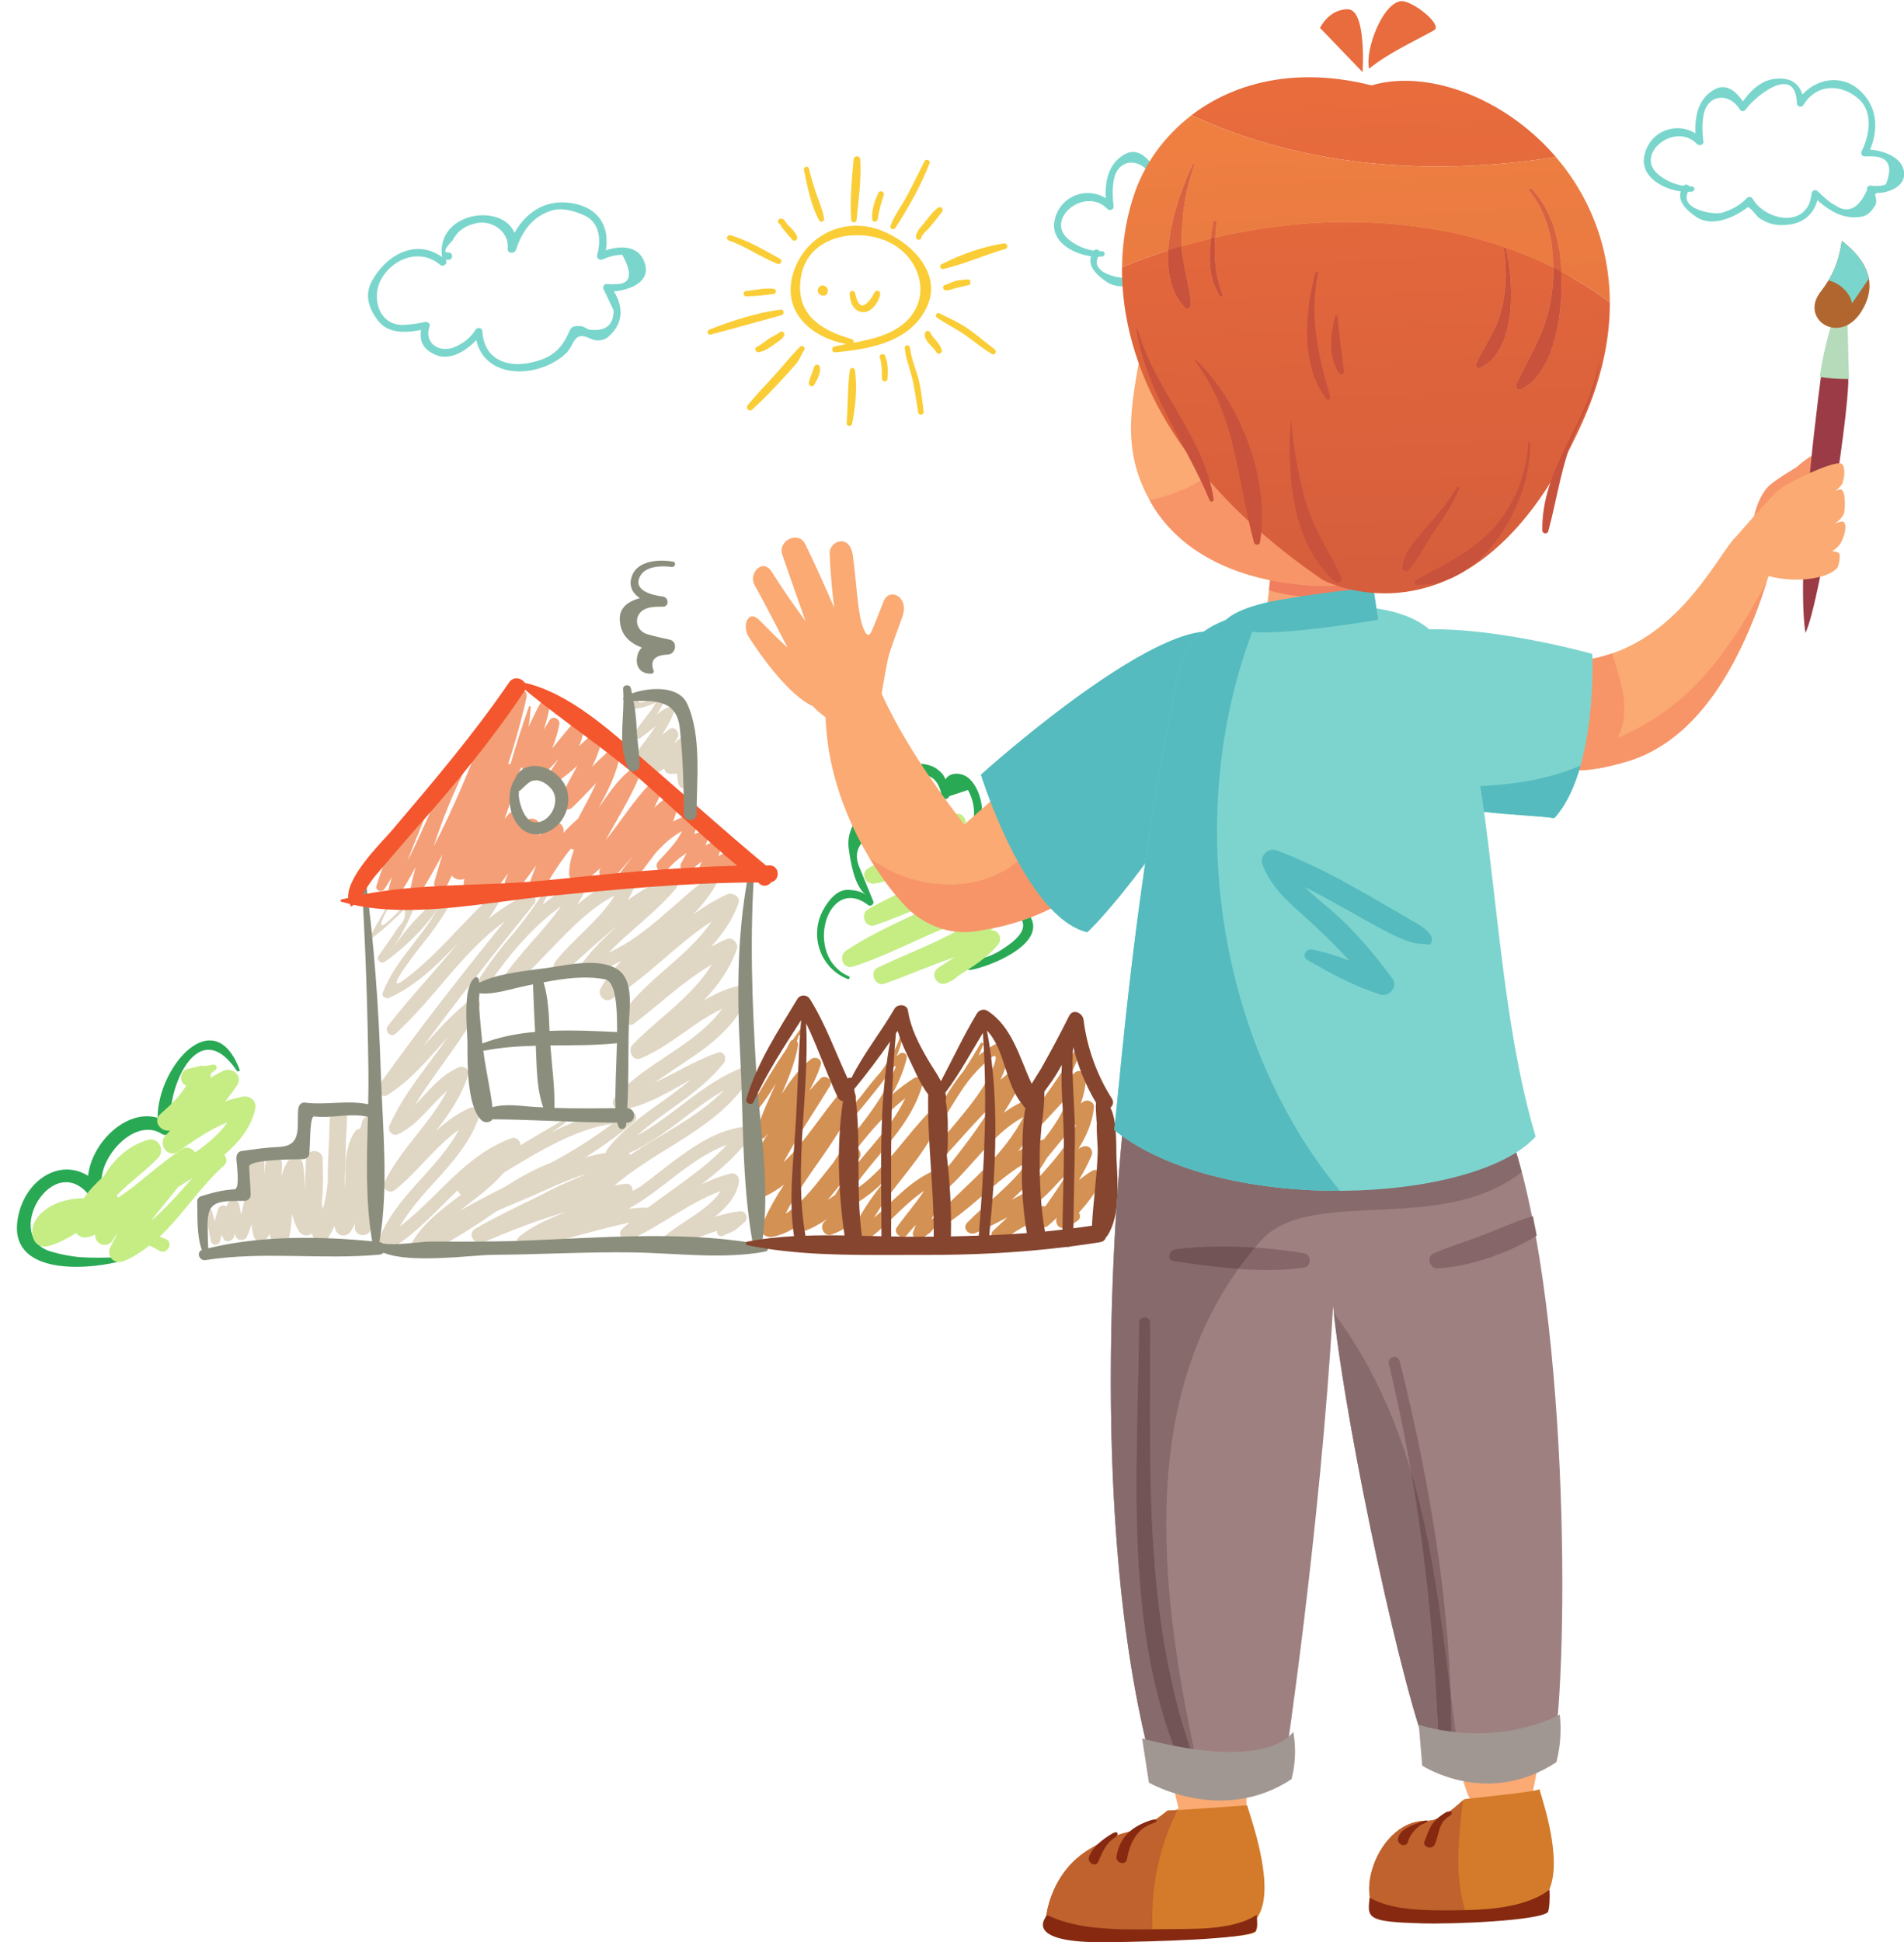 <?xml version="1.0" encoding="UTF-8"?><svg xmlns="http://www.w3.org/2000/svg" xmlns:xlink="http://www.w3.org/1999/xlink" height="838.7" preserveAspectRatio="xMidYMid meet" version="1.0" viewBox="-7.3 -0.5 822.5 838.7" width="822.5" zoomAndPan="magnify"><defs><clipPath id="a"><path d="M 702 33 L 815.262 33 L 815.262 97 L 702 97 Z M 702 33"/></clipPath><clipPath id="b"><path d="M 443 826 L 536 826 L 536 838.25 L 443 838.25 Z M 443 826"/></clipPath><clipPath id="c"><path d="M 477 32 L 689 32 L 689 256 L 477 256 Z M 477 32"/></clipPath><clipPath id="d"><path d="M 590.887 255.727 C 582.266 255.727 575.145 254.035 570.398 252.48 C 566.336 251.145 564.023 249.902 564.023 249.902 C 519.289 219.18 495.332 186.402 484.582 156.301 C 480.465 144.766 478.285 133.621 477.621 123.137 C 477.543 121.902 477.484 120.68 477.449 119.465 C 477.02 105.461 479.285 92.723 483.18 81.914 C 484.359 78.641 485.812 75.418 487.531 72.281 C 488.09 71.262 488.68 70.246 489.293 69.242 C 501.855 48.777 525.895 32.855 558.117 32.855 C 566.602 32.855 575.645 33.957 585.199 36.367 C 589.707 35.035 594.57 34.387 599.629 34.387 C 648.164 34.387 715.586 93.984 676.367 181.652 C 648.816 243.227 614.332 255.727 590.887 255.727 M 663.824 115.086 C 663.848 121.004 663.16 126.891 661.953 132.383 C 659.18 144.988 652.941 154.145 647.695 165.469 C 647.156 166.645 647.961 167.816 649.07 167.816 C 649.32 167.816 649.586 167.754 649.855 167.621 C 663.363 160.961 666.961 138.062 667.223 124.695 C 667.277 122.07 667.254 119.43 667.133 116.793 C 674.438 120.664 681.449 125.09 688.102 130.09 C 688.004 104.703 678.605 83.355 664.84 67.32 C 647.914 69.953 630.797 71.379 613.766 71.379 C 577.027 71.379 540.676 64.742 507.473 49.27 C 495.93 58.082 487.613 69.617 483.18 81.914 C 479.723 91.531 477.562 102.672 477.426 114.867 C 483.957 112.188 490.637 109.762 497.414 107.609 C 496.824 117.152 498.531 126.152 504.469 132.375 C 504.762 132.684 505.152 132.824 505.539 132.824 C 506.367 132.824 507.199 132.199 507.152 131.262 C 506.734 122.652 503.641 114.508 503.086 105.875 C 507.312 104.637 511.57 103.5 515.863 102.473 C 514.82 111.109 514.66 119.973 519.711 127.395 C 519.848 127.594 520.062 127.68 520.281 127.68 C 520.691 127.68 521.094 127.363 520.91 126.887 C 517.684 118.465 517.094 110.551 517.586 102.066 C 536.398 97.691 555.734 95.379 574.852 95.379 C 606.148 95.379 636.867 101.574 663.824 115.086 M 642.805 106.375 C 642.582 106.375 642.34 106.574 642.383 106.871 C 643.832 116.406 643.445 126.551 640.57 135.805 C 638.16 143.566 633.645 149.336 630.43 156.5 C 629.988 157.48 630.641 158.453 631.562 158.453 C 631.77 158.453 631.992 158.402 632.223 158.293 C 648.215 150.527 646.699 120.73 643.141 106.66 C 643.094 106.461 642.953 106.375 642.805 106.375"/></clipPath><clipPath id="e"><path d="M 590.887 255.727 C 582.266 255.727 575.145 254.035 570.398 252.48 C 566.336 251.145 564.023 249.902 564.023 249.902 C 519.289 219.18 495.332 186.402 484.582 156.301 C 480.465 144.766 478.285 133.621 477.621 123.137 C 477.543 121.902 477.484 120.68 477.449 119.465 C 477.02 105.461 479.285 92.723 483.18 81.914 C 484.359 78.641 485.812 75.418 487.531 72.281 C 488.09 71.262 488.68 70.246 489.293 69.242 C 501.855 48.777 525.895 32.855 558.117 32.855 C 566.602 32.855 575.645 33.957 585.199 36.367 C 589.707 35.035 594.57 34.387 599.629 34.387 C 648.164 34.387 715.586 93.984 676.367 181.652 C 648.816 243.227 614.332 255.727 590.887 255.727 M 663.824 115.086 C 663.848 121.004 663.16 126.891 661.953 132.383 C 659.18 144.988 652.941 154.145 647.695 165.469 C 647.156 166.645 647.961 167.816 649.07 167.816 C 649.32 167.816 649.586 167.754 649.855 167.621 C 663.363 160.961 666.961 138.062 667.223 124.695 C 667.277 122.07 667.254 119.43 667.133 116.793 C 674.438 120.664 681.449 125.09 688.102 130.09 C 688.004 104.703 678.605 83.355 664.84 67.32 C 647.914 69.953 630.797 71.379 613.766 71.379 C 577.027 71.379 540.676 64.742 507.473 49.27 C 495.93 58.082 487.613 69.617 483.18 81.914 C 479.723 91.531 477.562 102.672 477.426 114.867 C 483.957 112.188 490.637 109.762 497.414 107.609 C 496.824 117.152 498.531 126.152 504.469 132.375 C 504.762 132.684 505.152 132.824 505.539 132.824 C 506.367 132.824 507.199 132.199 507.152 131.262 C 506.734 122.652 503.641 114.508 503.086 105.875 C 507.312 104.637 511.57 103.5 515.863 102.473 C 514.82 111.109 514.66 119.973 519.711 127.395 C 519.848 127.594 520.062 127.68 520.281 127.68 C 520.691 127.68 521.094 127.363 520.91 126.887 C 517.684 118.465 517.094 110.551 517.586 102.066 C 536.398 97.691 555.734 95.379 574.852 95.379 C 606.148 95.379 636.867 101.574 663.824 115.086 M 642.805 106.375 C 642.582 106.375 642.34 106.574 642.383 106.871 C 643.832 116.406 643.445 126.551 640.57 135.805 C 638.16 143.566 633.645 149.336 630.43 156.5 C 629.988 157.48 630.641 158.453 631.562 158.453 C 631.77 158.453 631.992 158.402 632.223 158.293 C 648.215 150.527 646.699 120.73 643.141 106.66 C 643.094 106.461 642.953 106.375 642.805 106.375"/></clipPath><clipPath id="g"><path d="M 477 49 L 689 49 L 689 131 L 477 131 Z M 477 49"/></clipPath><clipPath id="h"><path d="M 688.102 130.09 C 681.449 125.09 674.438 120.664 667.133 116.793 C 666.527 103.812 663.461 90.996 654.438 81.102 C 654.301 80.949 654.145 80.887 653.996 80.887 C 653.523 80.887 653.117 81.535 653.512 82.027 C 660.844 91.125 663.773 103.16 663.824 115.086 C 636.867 101.574 606.148 95.379 574.852 95.379 C 555.734 95.379 536.398 97.691 517.586 102.066 C 517.711 99.941 517.902 97.777 518.137 95.562 C 518.18 95.152 517.809 94.922 517.449 94.922 C 517.164 94.922 516.887 95.07 516.844 95.391 C 516.512 97.711 516.152 100.082 515.863 102.473 C 511.57 103.5 507.312 104.637 503.086 105.875 C 503.016 104.832 502.988 103.785 503.004 102.727 C 503.176 91.594 504.969 80.941 508.637 70.438 C 508.699 70.25 508.523 70.105 508.359 70.105 C 508.277 70.105 508.195 70.145 508.148 70.234 C 503.645 79.578 498.246 94.137 497.414 107.609 C 490.637 109.762 483.957 112.188 477.426 114.867 C 477.562 102.672 479.723 91.531 483.18 81.914 C 487.613 69.617 495.93 58.082 507.473 49.27 C 540.676 64.742 577.027 71.379 613.766 71.379 C 630.797 71.379 647.914 69.953 664.84 67.32 C 678.605 83.355 688.004 104.703 688.102 130.09"/></clipPath><clipPath id="i"><path d="M 688.102 130.09 C 681.449 125.09 674.438 120.664 667.133 116.793 C 666.527 103.812 663.461 90.996 654.438 81.102 C 654.301 80.949 654.145 80.887 653.996 80.887 C 653.523 80.887 653.117 81.535 653.512 82.027 C 660.844 91.125 663.773 103.16 663.824 115.086 C 636.867 101.574 606.148 95.379 574.852 95.379 C 555.734 95.379 536.398 97.691 517.586 102.066 C 517.711 99.941 517.902 97.777 518.137 95.562 C 518.18 95.152 517.809 94.922 517.449 94.922 C 517.164 94.922 516.887 95.07 516.844 95.391 C 516.512 97.711 516.152 100.082 515.863 102.473 C 511.57 103.5 507.312 104.637 503.086 105.875 C 503.016 104.832 502.988 103.785 503.004 102.727 C 503.176 91.594 504.969 80.941 508.637 70.438 C 508.699 70.25 508.523 70.105 508.359 70.105 C 508.277 70.105 508.195 70.145 508.148 70.234 C 503.645 79.578 498.246 94.137 497.414 107.609 C 490.637 109.762 483.957 112.188 477.426 114.867 C 477.562 102.672 479.723 91.531 483.18 81.914 C 487.613 69.617 495.93 58.082 507.473 49.27 C 540.676 64.742 577.027 71.379 613.766 71.379 C 630.797 71.379 647.914 69.953 664.84 67.32 C 678.605 83.355 688.004 104.703 688.102 130.09"/></clipPath><linearGradient gradientTransform="scale(-224.292) rotate(87.404 -.716 -1.944)" gradientUnits="userSpaceOnUse" id="f" x1="-.025" x2="1.016" xlink:actuate="onLoad" xlink:show="other" xlink:type="simple" xmlns:xlink="http://www.w3.org/1999/xlink" y1="0" y2="0"><stop offset="0" stop-color="#d75e3c"/><stop offset=".063" stop-color="#d75e3c"/><stop offset=".125" stop-color="#d85f3c"/><stop offset=".188" stop-color="#d9603c"/><stop offset=".219" stop-color="#da603c"/><stop offset=".25" stop-color="#da613c"/><stop offset=".281" stop-color="#db613c"/><stop offset=".313" stop-color="#db623c"/><stop offset=".344" stop-color="#dc623c"/><stop offset=".375" stop-color="#dc623c"/><stop offset=".406" stop-color="#dd633c"/><stop offset=".438" stop-color="#dd633c"/><stop offset=".469" stop-color="#de643c"/><stop offset=".5" stop-color="#df643c"/><stop offset=".531" stop-color="#df653c"/><stop offset=".563" stop-color="#e0653c"/><stop offset=".594" stop-color="#e1663c"/><stop offset=".625" stop-color="#e1663c"/><stop offset=".656" stop-color="#e2673c"/><stop offset=".688" stop-color="#e2683c"/><stop offset=".719" stop-color="#e3683c"/><stop offset=".75" stop-color="#e4693c"/><stop offset=".781" stop-color="#e4693c"/><stop offset=".813" stop-color="#e56a3c"/><stop offset=".844" stop-color="#e66a3c"/><stop offset=".875" stop-color="#e66b3c"/><stop offset=".906" stop-color="#e76b3c"/><stop offset=".938" stop-color="#e86c3c"/><stop offset=".969" stop-color="#e86c3c"/><stop offset="1" stop-color="#e96d3c"/></linearGradient><linearGradient gradientTransform="scale(-224.292) rotate(87.404 -.716 -1.944)" gradientUnits="userSpaceOnUse" id="j" x1=".54" x2=".943" xlink:actuate="onLoad" xlink:show="other" xlink:type="simple" xmlns:xlink="http://www.w3.org/1999/xlink" y1="0" y2="0"><stop offset="0" stop-color="#e97841"/><stop offset=".063" stop-color="#e97941"/><stop offset=".094" stop-color="#e97941"/><stop offset=".125" stop-color="#ea7941"/><stop offset=".156" stop-color="#ea7941"/><stop offset=".172" stop-color="#ea7941"/><stop offset=".188" stop-color="#ea7a41"/><stop offset=".219" stop-color="#ea7b41"/><stop offset=".25" stop-color="#eb7b41"/><stop offset=".313" stop-color="#eb7b41"/><stop offset=".344" stop-color="#eb7b41"/><stop offset=".375" stop-color="#eb7c41"/><stop offset=".438" stop-color="#eb7c41"/><stop offset=".5" stop-color="#ec7c41"/><stop offset=".625" stop-color="#ec7d41"/><stop offset=".656" stop-color="#ed7d41"/><stop offset=".688" stop-color="#ed7e41"/><stop offset=".719" stop-color="#ed7e41"/><stop offset=".75" stop-color="#ee7e41"/><stop offset=".875" stop-color="#ee7f41"/><stop offset=".906" stop-color="#ee7f41"/><stop offset=".922" stop-color="#ee7f41"/><stop offset=".938" stop-color="#ee8041"/><stop offset=".969" stop-color="#ee8141"/><stop offset="1" stop-color="#ef8141"/></linearGradient></defs><g><g><path d="M 272.637 520.988 C 269.777 521.004 266.961 521.188 264.168 521.496 C 278.887 513.523 290.867 499.629 306.727 493.875 C 296.754 504.488 284.281 512.199 272.637 520.988 Z M 210.324 505.922 C 225.027 496.949 241.738 486.836 257.164 484.785 C 249.09 491.027 240.23 496.457 230.992 501.477 C 223.996 504.156 217.539 507.758 211.293 511.738 C 204.902 514.988 198.574 518.293 192.426 521.742 C 192.062 521.93 191.707 522.109 191.34 522.297 C 197.934 517.082 204.895 512.219 210.324 505.922 Z M 305.418 470.348 C 294.508 481.605 278.598 489.137 265.008 498.195 C 264.84 497.922 264.629 497.688 264.402 497.461 C 279.586 490.844 291.16 478.535 305.418 470.348 Z M 317.125 490.316 C 318.84 488.023 316.02 485.797 313.883 486.102 C 303.379 487.602 295.266 492.543 286.719 498.688 C 280.863 502.902 275.324 507.535 269.504 511.812 C 269.086 512.117 267.738 512.879 265.977 513.797 C 266.012 512.062 265.051 510.43 262.855 510.699 C 261.281 510.906 259.734 511.176 258.184 511.414 C 277.176 495.027 303.473 486.699 317.004 464.352 C 318.164 462.418 316.223 459.48 313.918 460.34 C 296.418 466.855 283.848 481.281 267.812 489.934 C 279.93 479.035 295.023 471.676 305.348 458.566 C 306.832 456.676 305.547 453.102 302.73 454.078 C 293.262 457.367 284.684 462.742 275.664 466.949 C 290.492 456.145 307.512 448.328 315.586 430.445 C 316.848 427.641 314.816 424.559 311.613 425.273 C 306.055 426.512 301.203 428.863 296.602 431.625 C 302.699 425.246 307.926 418.176 311.027 409.301 C 311.836 406.969 309.152 403.973 306.715 405.004 C 304.336 405.996 302.066 407.133 299.848 408.328 C 304.777 402.961 309.008 397.016 311.672 389.691 C 312.816 386.551 309.062 384.656 306.602 385.793 C 301.461 388.176 296.727 391.105 292.223 394.363 C 295.957 390.48 299.32 386.309 301.969 381.555 C 303.027 379.656 300.762 376.902 298.773 378.363 C 284.742 388.605 271.816 403.734 255.676 410.84 C 264.938 401.254 275.98 393.574 284.629 383.254 C 286.953 380.484 284.102 377.008 280.887 378.414 C 274.801 381.09 269.191 384.445 263.848 388.176 C 265.051 386.18 266.176 384.098 267.094 381.867 C 268.047 379.602 265.402 377.828 263.469 378.227 C 255.891 379.793 248.758 384.438 241.984 390.285 C 243.289 388.211 244.508 386.086 245.586 383.836 C 246.742 381.418 244.387 378.824 241.895 380.141 C 236.605 382.934 231.711 386.391 227.102 390.23 C 228.164 388.039 229.18 385.777 230.004 383.391 C 230.312 382.527 229.012 382.016 228.574 382.785 C 224.719 389.539 220.012 395.703 215.188 401.781 C 209.516 408.098 204.414 414.93 199.871 421.859 C 198.141 424.461 202.301 426.844 204.039 424.293 C 212.406 412.008 222.766 399.711 235.098 390.809 C 227.5 401.602 217.527 410.664 210.031 421.656 C 208.07 424.527 212.137 426.859 214.441 425.059 C 226.898 415.328 242.219 393.945 258.203 386.289 C 251.445 397.059 240.621 404.746 232.688 414.613 C 230.254 417.645 234.035 421.629 237.016 418.934 C 244.379 412.297 251.641 405.48 259.352 399.316 C 253.941 404.25 248.691 409.344 244.262 415.32 C 242.613 417.531 245.309 420.016 247.523 419.555 C 252.512 418.508 257.012 416.672 261.215 414.359 C 257.742 417.938 254.633 421.812 252.199 426.246 C 250.578 429.184 253.871 432.773 256.871 430.93 C 272.512 421.34 284.824 407.293 300.09 397.402 C 290.078 412.41 272.453 421.93 261.945 436.715 C 259.984 439.477 263.941 443.586 266.703 441.473 C 277.828 432.984 288.066 423.062 300.164 416.031 C 291.785 429.887 277.16 439.07 265.957 450.68 C 263.703 453.02 265.93 457.988 269.387 456.574 C 282.301 451.266 292.25 440.887 304.676 435.133 C 292.805 451.238 271.898 458.09 258.391 473.211 C 256.09 475.777 258.34 479.422 261.637 478.781 C 272.629 476.672 281.699 470.965 291.152 465.691 C 279.238 475.91 264.77 483.164 254.938 495.91 C 254.59 496.371 254.473 496.855 254.508 497.336 C 251.473 497.793 248.508 498.449 245.586 499.266 C 253.078 494.547 260.258 489.48 266.77 483.691 C 268.559 482.094 267.035 479.422 264.945 479.293 C 253.871 478.617 242.203 482.766 230.816 488.531 C 232.762 487.234 234.699 485.93 236.656 484.648 C 237.488 484.086 236.742 482.777 235.855 483.281 C 229.664 486.84 223.516 490.41 217.426 494.082 C 217.746 492.211 215.605 490.328 213.785 490.984 C 193.469 498.309 181.859 516.637 165.375 529.188 C 175.184 512.098 193.359 500.805 199.84 481.238 C 200.727 478.57 197.711 477.059 195.598 477.977 C 190.055 480.391 185.398 483.902 181.07 487.863 C 186.73 480.512 192.02 472.918 194.945 463.734 C 195.793 461.082 192.836 459.52 190.703 460.477 C 182.715 464.043 177.754 470.797 171.945 476.672 C 180.688 462.137 192.27 449.465 199.832 434.086 C 200.785 432.145 198.648 429.227 196.547 430.797 C 188.688 436.613 182.305 443.992 175.684 451.09 C 191.059 430.293 207.094 410.016 223.383 389.918 C 225.27 387.586 222.984 384.586 220.25 385.844 C 214.137 388.645 208.734 392.234 203.758 396.305 C 205.469 393.746 207.109 391.129 208.676 388.438 C 209.891 386.324 207.102 384.281 205.371 385.891 C 192.648 397.707 181.945 411.484 168.047 422.039 C 155.496 431.574 176.168 405.953 176.285 405.809 C 181.148 399.594 185.496 393.41 188.957 386.273 C 189.953 384.215 187.594 382.445 185.867 383.883 C 176.977 391.281 167.598 400.316 161.766 410.348 C 166.07 402.938 170.488 395.934 172.746 387.621 C 173.004 386.695 171.887 386.152 171.215 386.73 C 166.75 390.562 150.926 409.191 160.301 391.777 C 160.543 391.324 159.875 390.938 159.617 391.379 C 157.238 395.547 154.852 399.711 152.469 403.891 C 152.195 404.359 152.773 405.035 153.254 404.672 C 158.508 400.824 162.848 396.648 167.527 392.059 C 168.074 395.098 167.137 397.707 164.711 399.891 C 162.094 404.152 159.027 408.172 156.223 412.32 C 155.176 413.871 157.262 415.992 158.816 414.922 C 168.113 408.457 179.211 397.363 183.125 389.297 C 176.27 403.43 163.84 413.215 158.059 428.145 C 157.371 429.938 159.574 431.012 160.953 430.367 C 172.82 424.879 182.055 415.773 190.91 406.344 C 189.305 408.262 187.688 410.184 186.074 412.098 C 177.523 422.234 168.5 431.883 160.371 442.379 C 158.535 444.762 161.41 447.891 163.742 445.754 C 180.383 430.602 192.449 410.516 210.625 397.465 C 191.82 420.672 173.418 444.168 156.102 468.535 C 154.422 470.898 157.672 473.887 159.992 472.426 C 170.496 465.859 178.055 456.336 186.215 447.336 C 177.504 459.789 167.355 471.262 161.039 485.348 C 159.883 487.922 162.23 490.492 164.891 489.195 C 173.598 484.902 178.77 476.613 185.867 470.512 C 178.559 484.598 166.008 495.398 158.871 509.812 C 157.352 512.863 160.867 515.336 163.406 513.309 C 173.234 505.449 180.719 494.578 190.949 487.352 C 181.43 505.18 162.551 516.547 155.781 536.398 C 154.926 538.883 157.922 540.828 160.016 539.656 C 171.82 533.059 180.738 522.691 190.438 513.457 C 190.539 514.254 191.145 514.988 191.934 515.379 C 183.246 521.984 174.234 528.367 169.371 538.508 C 168.066 541.223 170.652 543.652 173.316 542.449 C 185.148 537.129 196.367 530.113 207.195 522.535 C 210.57 521.035 213.965 519.578 217.414 518.16 C 227.105 514.156 236.258 509.391 246.035 506.41 C 241.059 508.715 235.887 510.668 231.02 513.184 C 220.047 518.848 208.844 523.859 198.141 530.012 C 194.195 532.273 197.648 537.578 201.582 535.922 C 213.418 530.891 225.285 526.273 237.488 522.762 C 230.344 525.555 223.266 528.504 217.105 533.414 C 214.355 535.598 217.355 539.711 220.34 538.957 C 235.215 535.215 249.746 530.703 264.672 527.422 C 263.605 528.344 262.52 529.234 261.48 530.195 C 258.871 532.609 262.18 536.07 265.023 534.789 C 278.621 528.648 290.07 518.961 304.016 513.844 C 298.957 521.898 286.969 527.188 280.328 532.941 C 278.078 534.887 280.453 538.906 283.238 537.949 C 289.758 535.715 296.023 533.148 302.453 530.973 C 302.004 532.332 303.387 533.914 305.074 533.148 C 311.246 530.355 309.391 531.484 314.461 527.172 C 316.18 525.719 314.879 522.281 312.547 522.551 C 308.684 522.996 305.035 523.875 301.461 524.977 C 306.594 520.879 310.855 516.176 311.898 509.949 C 312.266 507.758 310.605 505.711 308.258 506.309 C 303.84 507.422 299.703 509.051 295.73 510.945 C 303.559 504.934 311.02 498.492 317.125 490.316" fill="#e0d6c4"/></g><g><path d="M 155.465 484.668 C 155.246 481.07 150.285 480.293 149.176 483.816 C 148.855 484.809 148.609 485.848 148.348 486.879 C 147.363 486.98 146.406 487.512 145.773 488.516 C 141.027 495.988 142.133 504.934 141.812 513.328 C 141.703 511.602 141.629 509.875 141.609 508.141 C 141.969 503.004 142.016 497.801 142.102 492.758 C 142.32 488.883 142.551 485.016 142.613 481.168 C 142.695 476.387 135.711 476.547 135.305 481.168 C 135.035 484.324 134.945 487.691 134.895 491.156 C 134.559 497.246 134.227 503.352 134.32 509.402 C 133.953 513.676 133.285 517.844 132.098 521.734 C 131.938 520.605 131.816 519.461 131.738 518.297 C 132.43 512.359 132.16 506.262 132.074 500.066 C 132.008 495.395 124.945 495.406 124.844 500.066 C 124.758 504.648 124.527 509.137 124.547 513.555 C 124.301 509.652 124.242 505.699 123.52 501.914 C 122.902 498.699 118.5 498.613 116.973 501.059 C 115.727 503.035 114.91 505.098 114.258 507.199 C 114.371 505.504 114.48 503.812 114.523 502.164 C 114.621 498.219 108.273 497.234 107.543 501.219 C 107.211 503.027 107.035 504.926 106.902 506.852 C 106.953 504.375 106.98 501.879 106.895 499.363 C 106.797 496.141 101.91 495.281 101.145 498.586 C 99.199 506.934 99.027 515.695 96.926 523.984 C 96.566 522.562 96.211 521.129 96.027 519.66 C 95.531 517 91.562 517.25 90.918 519.66 C 90.832 519.957 90.797 520.227 90.727 520.523 C 89.453 519.629 87.41 519.922 86.855 521.793 C 86.344 523.523 85.895 525.238 85.469 526.945 C 85.07 525.559 84.68 524.176 84.363 522.77 C 83.938 520.91 81.332 521.762 81.578 523.547 C 82.117 527.594 83.031 531.598 83.844 535.59 C 84.246 537.57 87.211 537.438 87.691 535.59 C 87.949 534.617 88.27 533.672 88.543 532.719 C 88.742 533.23 88.902 533.727 89.145 534.266 C 90.293 536.77 93.789 535.281 93.938 532.965 C 93.938 532.672 93.973 532.387 93.984 532.094 C 94.195 532.605 94.379 533.109 94.609 533.629 C 95.422 535.426 98.508 535.414 99.316 533.629 C 100.121 531.867 100.758 530.062 101.324 528.25 C 101.547 529.871 101.812 531.508 102.195 533.137 C 102.883 536.094 106.695 536.129 108.203 533.926 C 108.539 533.438 108.766 532.91 109.043 532.414 C 109.512 533.668 110.035 534.922 110.68 536.16 C 112.16 538.973 116.375 538.16 117.199 535.309 C 118.277 531.59 118.594 527.637 118.863 523.672 C 119.453 526.254 120.344 528.797 121.863 531.277 C 123 533.16 125.859 533.629 127.422 532.141 C 127.66 532.793 127.848 533.445 128.125 534.09 C 129.281 536.777 133.07 536.113 134.395 534.09 C 135.469 532.457 136.363 530.738 137.152 528.961 C 137.301 529.449 137.391 529.941 137.555 530.43 C 138.602 533.496 142.391 533.953 144.203 531.301 C 144.969 530.184 145.555 529.023 146.051 527.852 C 146.027 528.383 145.984 528.926 145.965 529.457 C 145.852 533.48 151.742 534.129 152.836 530.391 C 157.16 515.492 156.398 499.988 155.465 484.668" fill="#e0d6c4"/></g><g><path d="M 230.262 355.488 C 228.648 357.004 227.16 358.602 225.707 360.219 C 225.867 359.027 225.949 357.824 225.93 356.586 C 225.875 352.609 221.188 351.969 219.074 354.723 C 219.641 351.191 215.363 347.918 212.48 351.004 C 211.84 351.691 211.293 352.41 210.688 353.113 C 212.855 347.023 214.93 340.898 216.539 334.605 C 216.645 334.211 216.691 333.824 216.691 333.461 C 217.133 332.566 217.547 331.656 217.969 330.762 C 218.551 332.172 220.66 332.977 221.789 331.621 C 222.129 331.215 222.426 330.781 222.738 330.371 C 222.344 331.23 221.938 332.086 221.543 332.949 C 220.348 335.484 223.223 337.754 225.383 335.91 C 228.52 333.234 231.27 330.281 233.918 327.238 C 232.781 329.09 231.578 330.922 230.359 332.777 C 228.871 335.07 231.852 338.125 234.152 336.566 C 237 334.641 239.574 332.461 242.082 330.203 C 239.48 335.141 236.535 339.938 234.668 345.258 C 233.594 348.312 237.719 350.301 239.836 348.27 C 243.434 344.828 246.832 341.207 250.262 337.629 C 247.914 342.855 245.078 347.902 242.406 353.023 C 240.18 354.969 238.051 357.004 236.102 359.184 C 236.117 359.094 236.141 359.004 236.148 358.914 C 236.633 355.562 233.043 352.879 230.262 355.488 Z M 310.691 370.234 C 311.035 370.129 311.367 370.023 311.699 369.914 C 312.117 367.457 309.941 365.738 307.648 366.801 C 306.055 367.551 304.539 368.367 303.004 369.191 C 303.285 368.422 303.602 367.551 304.008 366.414 C 304.898 363.883 301.934 362.426 299.957 363.301 C 299.055 363.703 298.254 364.121 297.438 364.539 C 297.688 363.871 297.992 363.113 298.359 362.199 C 299.145 360.191 296.855 358.402 295.023 358.867 C 294.16 359.09 293.348 359.363 292.562 359.641 C 293.238 358.023 293.793 356.328 294.09 354.477 C 294.395 352.559 292.945 350.688 290.848 351.25 C 288.211 351.953 285.777 353.031 283.457 354.27 C 284.18 352.375 284.816 350.453 285.246 348.445 C 286.016 344.738 281.988 342.629 279.18 344.922 C 277.867 345.996 276.605 347.109 275.379 348.254 C 276.453 345.977 277.555 343.695 278.496 341.32 C 279.684 338.293 275.297 336.102 273.219 338.25 C 266.117 345.602 260.723 354.484 254.305 362.383 C 259.156 353.473 264.562 344.859 268.617 335.504 C 269.801 332.754 266.867 330.352 264.488 332.324 C 259.051 336.84 255.289 342.766 251.242 348.422 C 254.93 341.723 258.473 334.996 260.172 327.293 C 260.852 324.25 257.406 322.336 255.105 324.34 C 252.797 326.359 250.594 328.492 248.441 330.656 C 250.078 327.352 251.527 323.961 252.359 320.254 C 253.012 317.355 249.691 315.48 247.496 317.422 C 245.926 318.816 244.402 320.262 242.887 321.715 C 243.879 319.266 244.66 316.688 245.086 313.883 C 245.434 311.547 242.629 309.145 240.695 311.324 C 237.418 315.035 234.41 318.887 231.277 322.633 C 232.52 319.32 233.617 315.961 234.312 312.41 C 234.82 309.844 231.461 308.25 230.023 310.602 C 229.227 311.902 228.465 313.203 227.691 314.512 C 228.574 311.512 229.398 308.496 230.043 305.391 C 230.566 302.941 227.188 301.285 225.883 303.641 C 224.121 306.836 222.547 310.117 221.02 313.41 C 221.473 310.562 221.832 307.699 221.938 304.785 C 221.957 304.316 221.316 304.277 221.172 304.684 C 218.277 312.859 215.652 321.152 213.223 329.477 C 212.898 329.422 212.57 329.395 212.25 329.402 C 215.277 319.961 217.996 310.406 220.156 300.656 C 220.879 297.402 216.672 295.648 214.84 298.422 C 212.422 302.086 210.297 305.863 208.32 309.715 C 207.309 308.375 204.586 308.281 203.758 310.414 C 196.617 329 189.238 347.434 180.039 365.008 C 183.992 352.672 189.02 340.746 194.879 329.062 C 196.234 326.371 192.473 324.145 190.836 326.699 C 181.801 340.797 176.293 356.637 168.68 371.41 C 171.133 364.746 174.02 358.227 176.578 351.508 C 177.406 349.344 174.051 348.078 172.938 349.969 C 169.91 355.078 167.27 360.387 164.566 365.66 C 165.156 363.871 165.75 362.082 166.316 360.293 C 166.594 359.422 165.332 358.938 164.891 359.68 C 160.465 366.922 157.891 373.918 155.348 381.973 C 154.672 384.109 157.629 385.117 158.785 383.43 C 159.926 381.742 160.945 379.996 161.984 378.258 C 161.211 380.824 160.531 383.43 160.008 386.117 C 159.551 388.523 162.492 389.723 163.887 387.746 C 167.023 383.324 169.738 378.684 172.238 373.945 C 171.484 376.773 170.77 379.629 170.156 382.508 C 169.555 385.266 173.188 386.887 174.711 384.434 C 177.949 379.23 180.957 373.91 183.797 368.523 C 182.629 372.453 181.441 376.371 180.352 380.328 C 179.523 383.355 184.008 385.367 185.48 382.492 C 186.309 380.879 187.102 379.246 187.875 377.605 C 189.012 379.203 191.5 379.859 193.387 378.938 C 193.293 379.289 193.188 379.633 193.102 379.988 C 191.996 384.391 198.43 387.406 200.605 383.148 C 200.711 382.938 200.824 382.75 200.934 382.535 C 201.973 384.797 204.688 386.191 206.711 383.742 C 208.641 381.422 210.461 379.051 212.25 376.633 C 211.84 377.559 211.438 378.484 211.078 379.418 C 209.445 383.562 215.426 385.156 217.664 382.195 C 219.949 379.195 222.137 376.172 224.371 373.18 C 223.445 375.477 222.527 377.789 221.73 380.156 C 220.445 383.914 226.141 386.191 228.031 382.824 C 231.379 376.891 235.039 371.219 239.277 366.031 C 239.711 366.238 240.172 366.344 240.641 366.324 C 239.5 369.73 238.535 373.164 238.57 376.875 C 238.598 379.441 241 380.43 242.895 379.883 C 243.781 380.215 244.773 380.211 245.574 379.668 C 247.992 378.035 250.145 376.184 252.18 374.254 C 249.879 377.789 254.895 381.574 257.66 378.676 C 260.582 375.617 263.32 372.414 266.055 369.215 C 264.176 371.668 262.266 374.082 260.492 376.488 C 257.707 380.098 263.895 383.695 266.617 380.066 C 269.484 376.238 272.57 372.422 275.426 368.457 C 278.867 364.445 282.754 360.848 287.34 358.406 C 284.949 363.441 280.75 367.422 277.062 371.492 C 274.766 374.035 278.426 377.746 280.836 375.27 C 283.309 372.348 286.168 369.906 289.328 367.848 C 288.578 369.234 287.836 370.617 287.098 372.004 C 285.297 374.723 289.156 377.246 291.379 375.309 C 292.762 373.895 294.266 372.68 295.836 371.594 C 295.48 372.422 295.125 373.262 294.762 374.082 C 293.5 376.57 296.039 379.176 298.535 377.859 C 300.965 376.586 303.336 375.27 305.727 373.98 C 305.875 374.688 306.238 375.316 306.953 375.754 C 307.191 375.91 307.422 376.047 307.648 376.195 C 308.945 377.004 310.652 376.461 311.422 375.207 C 311.664 374.82 311.891 374.453 312.129 374.07 C 313.176 372.375 312.129 370.805 310.691 370.234" fill="#f49f77"/></g><g><path d="M 291.066 329.984 C 290.984 328.543 289.977 327.301 288.648 327.008 C 289.602 325.383 290.406 323.66 290.926 321.684 C 291.762 318.539 288.16 317.031 285.934 318.773 C 285.219 319.328 284.523 319.922 283.832 320.516 C 284.383 319.703 284.965 318.902 285.445 318.023 C 286.629 315.895 284.055 312.664 281.805 314.391 C 280.727 315.223 279.664 316.078 278.598 316.938 C 280.551 313.941 282.348 310.855 283.684 307.422 C 284.363 305.664 282.137 304.402 280.734 305.152 C 279.203 305.961 277.82 306.926 276.465 307.941 C 278.07 305.57 279.484 303.109 280.32 300.262 C 280.668 299.07 279.293 298.027 278.234 298.664 C 275.023 300.57 265.465 307.219 268.707 298.559 C 268.812 298.273 268.367 298.102 268.227 298.352 C 266.945 300.59 266.52 302.234 266.254 304.785 C 266.191 305.355 266.805 305.621 267.266 305.551 C 270.516 305.082 273.281 304.176 276.055 302.918 C 273.547 307.523 269.633 311.254 266.945 315.809 C 266.098 317.242 267.852 319.227 269.336 318.188 C 271.641 316.555 273.809 314.734 276.035 313.004 C 273.273 317.219 270.074 321.129 267.086 325.281 C 265.566 327.41 268.41 329.453 270.344 328.539 C 270.656 328.391 270.938 328.203 271.242 328.055 C 270.641 328.902 270.027 329.738 269.484 330.645 C 268.246 332.754 270.273 335.566 272.715 334.828 C 275.305 334.043 277.535 332.828 279.637 331.398 C 279.871 332.672 280.797 333.723 282.441 333.699 C 283.379 333.688 284.281 333.633 285.191 333.551 C 285.289 335.145 285.438 336.734 285.891 338.281 C 286.461 340.234 288.883 340.359 289.977 338.816 C 291.949 335.973 291.242 333.344 291.066 329.984" fill="#e0d6c4"/></g><g><path d="M 439.887 519.461 C 445.152 515.84 449.125 510.578 453.723 506.16 C 450.785 511.102 447.547 515.832 444.188 520.551 C 443.73 520.375 443.234 520.277 442.66 520.375 C 441.273 520.605 439.973 520.949 438.688 521.355 C 439.109 520.746 439.477 520.082 439.887 519.461 Z M 444.949 499.547 C 449.098 494.629 452.941 489.371 457.637 485.004 C 453.492 496.18 443.395 505.215 435.93 514.289 C 433.852 515.395 431.797 516.504 429.719 517.617 C 435.609 512.211 441.141 506.484 444.949 499.547 Z M 432.637 496.566 C 434.348 494.297 435.945 491.934 437.438 489.512 C 437.992 489.453 438.551 489.25 439.098 488.734 C 444.449 483.711 449.07 477.918 454.352 472.82 C 452.242 479.605 448.117 485.809 443.641 491.527 C 443.539 491.547 443.438 491.539 443.332 491.57 C 439.484 492.859 435.98 494.598 432.637 496.566 Z M 418.637 466.793 C 412.516 477.352 403.562 486.129 396.344 495.922 C 394.539 498.383 398.488 501.328 400.516 499.148 C 407.527 491.57 414.215 483.602 421.637 476.418 C 415.371 486.484 408.289 495.969 400.688 505.18 C 399.961 504.422 398.863 503.992 397.891 504.355 C 386.551 508.547 379.113 517.715 370.309 525.348 C 378.531 511.152 391.375 499.879 398.02 484.559 C 398.656 484.559 399.289 484.305 399.73 483.613 C 401.668 480.559 403.582 477.52 405.445 474.465 C 406.602 472.652 407.777 470.84 409.004 469.039 C 411.527 465.379 414.402 462.039 417.641 459.016 C 427.914 448.688 420.109 464.254 418.637 466.793 Z M 353.414 515.535 C 352.375 516.238 351.328 516.918 350.305 517.633 C 355.023 511.824 359.926 506.152 363.875 499.73 C 364.934 498.004 364.285 496.293 363.02 495.332 C 369.172 487.418 375.859 479.91 383.738 473.777 C 376.438 489.359 361.93 500.457 353.414 515.535 Z M 332.051 523.613 C 339.148 509.879 349.5 498.062 357.191 484.613 C 357.758 485.055 358.535 485.145 359.211 484.43 C 364.012 479.285 368.301 473.777 372.695 468.273 C 376.461 463.559 384.254 451.672 375.859 468.41 C 369.812 480.449 359.711 490.324 352.578 501.719 C 346.348 509.355 339.844 518.742 332.051 523.613 Z M 464.324 505.188 C 462.387 506.355 460.574 507.676 458.809 509.039 C 460.758 505.723 462.602 502.34 464.145 498.734 C 465.324 495.949 462.938 493.578 460.168 494.758 C 459.586 494.996 459.094 495.332 458.539 495.613 C 462.016 490.18 464.586 484.32 465.27 477.668 C 465.504 475.426 462.613 474.039 460.852 475.129 C 460.406 475.398 460.027 475.711 459.605 475.988 C 460.84 472.512 461.648 468.898 461.836 465.074 C 461.934 462.941 459.141 461.125 457.309 462.477 C 456.352 463.195 455.504 464.016 454.598 464.773 C 456.871 460.309 458.836 455.633 460.293 450.586 C 460.535 449.723 459.277 449.188 458.852 449.969 C 454.176 458.508 448.758 466.559 443.027 474.371 C 442.246 473.5 440.98 472.992 439.816 473.305 C 434.848 474.637 430.434 477.043 426.328 480.051 C 429.34 475.227 432.172 470.281 434.758 465.145 C 435.945 462.766 433.324 459.316 430.762 461.152 C 428.719 462.613 426.77 464.18 424.867 465.781 C 427.125 461.133 428.648 456.266 428.914 451.07 C 428.977 449.699 427.383 448.328 426.027 448.867 C 422.02 450.461 418.562 452.719 415.457 455.355 C 416.137 453.758 416.867 452.199 417.469 450.551 C 417.727 449.84 416.629 449.398 416.27 450.035 C 414.008 454.055 411.543 457.992 409.039 461.898 C 404.766 467.066 401.199 472.953 397.762 478.781 C 396.734 478.312 395.461 478.34 394.59 479.215 C 384.402 489.449 375.707 503.547 363.656 512.211 C 363.207 511.848 362.668 511.629 362.074 511.535 C 372.164 497.074 386.281 485.449 391.203 467.824 C 391.77 465.797 389.445 463.887 387.598 465.055 C 384.203 467.191 381.039 469.598 378.031 472.172 C 380.758 467.258 383.047 462.125 384.371 456.469 C 384.816 454.523 382.629 453.43 381.195 454.629 C 380.781 454.977 380.414 455.332 380.008 455.68 C 381.371 452.555 382.398 449.238 382.922 445.574 C 382.984 445.086 382.301 444.855 382.148 445.367 C 380.332 451.656 377.023 457.184 373.164 462.406 C 371.004 464.801 368.938 467.312 366.883 469.961 C 366.125 470.934 365.461 471.809 364.867 472.605 C 363.613 474.062 362.371 475.5 361.137 476.949 C 361.52 476.105 361.953 475.305 362.305 474.449 C 363.742 470.992 358.48 468.203 356.133 470.855 C 347.727 480.32 340.699 492.512 331.219 501.363 C 337.277 490.074 344.516 479.469 351.215 468.504 C 352.789 465.93 349.16 463.152 347.074 465.301 C 345.461 466.977 343.949 468.73 342.402 470.465 C 344.285 466.949 345.957 463.316 347.223 459.457 C 348.117 456.766 344.758 455.461 342.91 456.945 C 337.652 461.215 333.891 466.48 330.371 471.957 C 333.301 465.145 336.176 458.32 337.461 450.871 C 337.57 450.184 337.328 449.582 336.93 449.145 C 337.309 448.117 337.664 447.082 337.934 446.035 C 337.762 446.703 338.695 446.918 338.945 446.312 C 339.227 445.617 339.52 444.934 339.793 444.25 C 340.121 443.484 338.973 443.16 338.562 443.723 C 337.406 445.312 336.297 446.926 335.172 448.527 C 334.742 448.625 334.316 448.891 334.02 449.414 C 333.512 450.312 333.078 451.262 332.613 452.188 C 327.195 460.176 322.184 468.414 317.48 476.863 C 316.625 478.395 318.785 480.227 319.973 478.789 C 322.934 475.191 325.461 471.359 327.852 467.438 C 324.836 474.277 321.52 481.02 319.457 488.266 C 318.883 490.34 321.746 492.25 323.238 490.461 C 323.723 489.891 324.152 489.285 324.613 488.695 C 322.324 492.328 320.18 496.039 318.418 499.984 C 317.438 502.168 319.348 504.715 321.34 504.48 C 320.152 506.816 319.012 509.195 317.992 511.66 C 316.578 515.055 320.949 517.176 323.555 515.93 C 326.359 514.59 328.93 512.938 331.355 511.074 C 327.648 516.824 324.219 522.738 321.688 529.203 C 320.57 532.043 323.73 534.008 326.102 533.621 C 329.543 533.078 332.672 531.723 335.598 529.883 C 336.371 531.094 337.805 531.879 339.352 531.387 C 343.273 530.148 346.676 528.141 349.977 525.965 C 349.562 526.359 349.172 526.777 348.727 527.148 C 346.516 529.328 348.754 533.781 351.906 532.605 C 356.598 530.848 359.145 529.668 361.254 524.922 C 361.492 524.387 361.504 523.836 361.371 523.352 C 362.457 521.836 363.285 520.117 363.949 518.254 C 367.934 515.727 371.551 512.68 374.941 509.324 C 369.047 516.785 363.41 524.402 360.172 533.594 C 359.312 536.031 362.332 538.066 364.387 536.84 C 374.688 530.695 382.051 520.293 391.914 513.734 C 388.352 519.203 383.945 524.086 380.145 529.465 C 378.324 532.039 382.449 535.188 384.504 532.824 C 385.691 531.234 387.02 529.781 388.406 528.391 C 387.984 529.457 387.504 530.484 387.133 531.605 C 386.465 533.602 389.004 535.656 390.797 534.41 C 395.98 530.801 394.57 532.203 398.141 526.488 C 398.805 525.434 397.363 524.465 396.488 525.219 C 396.031 525.496 395.574 525.777 395.121 526.055 C 395.898 524.383 396.648 522.68 397.449 521.012 C 398.16 519.523 397.438 517.82 396.176 517.195 C 397.242 515.617 398.246 513.977 399.168 512.27 C 400.184 513.004 401.605 513.137 402.855 511.984 C 412.934 502.727 422.215 488.48 434.801 481.879 C 426.75 497.625 412.371 509.359 399.926 521.66 C 397.461 524.094 400.742 528.613 403.707 526.551 C 415.203 518.617 424.719 507.672 436.934 500.98 C 429.832 511.059 419.152 518.703 410.586 527.418 C 408.141 529.918 411.227 533.195 414.09 531.953 C 418.82 529.91 423.371 527.586 427.887 525.172 C 425.926 527.094 423.887 528.961 421.797 530.922 C 419.422 533.148 422.551 537.301 425.285 535.461 C 430.379 532.043 434.758 528.668 440.414 526.883 C 440.559 528.98 443.625 530.398 445.52 528.754 C 446.777 527.656 447.984 526.52 449.199 525.391 C 448.383 527.562 449.906 530.547 452.633 529.574 C 455.223 528.645 455.621 528.422 458.027 526.785 C 459.469 525.984 459.508 524.34 458.797 523.184 C 462.527 518.918 466.109 514.641 468.402 509.266 C 469.5 506.727 467.141 503.48 464.324 505.188" fill="#d49154"/></g><g><path d="M 82.656 538.551 C 82.449 535.246 82.457 531.906 82.383 528.629 C 82.129 517.453 87.605 518.219 98.379 518.074 C 99.77 518.055 101.035 516.902 100.98 515.465 C 100.844 511.395 100.516 507.336 100.316 503.262 C 100.164 500.129 121.184 500.109 123.57 500.066 C 124.727 500.039 126.07 499.234 126.27 498.012 C 126.715 495.336 126.371 481.359 128.367 481.605 C 136.504 482.605 143.605 479.91 151.625 481.785 C 151.156 499.797 150.496 518.09 153.48 535.531 C 130.355 533.297 105.258 533.047 82.656 538.551 Z M 323.441 537.172 C 322.91 537.062 322.348 537.008 321.816 536.914 C 325.699 512.902 320.922 486.461 319.414 462.324 C 317.547 432.445 316.496 402.574 318.727 372.68 C 318.797 371.645 317.133 371.426 316.918 372.434 C 311.113 399.637 310.941 426.988 312.43 454.699 C 313.867 481.305 313.098 510.043 317.852 536.266 C 286.234 531.055 251.082 533.996 219.438 535.246 C 205.898 535.785 192.34 535.695 178.789 535.645 C 174.547 535.633 163.789 537.48 158.102 536.5 C 157.715 536.176 157.238 535.941 156.605 535.852 C 160.746 511.922 157.945 486.137 157.176 461.98 C 156.297 434.516 154.312 407.27 150.738 380.027 C 150.594 378.895 148.828 378.816 148.906 380.027 C 150.602 407.301 151.488 434.652 151.852 461.98 C 151.914 466.723 151.844 471.535 151.742 476.359 C 142.699 474.465 133.531 476.84 124.277 475.637 C 122.711 475.438 121.66 477.039 121.543 478.371 C 120.855 486.129 123.395 494.312 113.254 494.773 C 107.77 495.012 102.34 495.801 96.91 496.582 C 95.633 496.766 94.828 498.207 94.793 499.363 C 94.73 501.41 96.672 512.953 93.957 513.082 C 89.016 513.336 84.262 514.574 79.574 516.066 C 78.617 516.383 77.887 517.227 77.902 518.262 C 78.035 525.273 77.633 532.582 79.852 539.285 C 77.438 540.355 78.738 544.074 81.504 543.641 C 106.586 539.742 131.473 543.578 156.477 541.316 C 157.301 541.254 157.922 540.914 158.363 540.469 C 170.086 545.293 196.555 541.461 205.211 541.395 C 225.566 541.254 245.836 540.031 266.199 540.336 C 285.09 540.617 304.789 543.438 323.441 539.949 C 324.828 539.691 324.812 537.441 323.441 537.172" fill="#8b8e7c"/></g><g><path d="M 229.133 379.613 C 203.492 382.293 174.758 380.711 149.176 385.852 C 151.094 383.078 152.801 380.062 154.938 377.57 C 160.859 370.727 166.648 363.805 172.645 357.035 C 189.18 338.434 205.438 318.676 219.242 297.953 C 219.387 297.742 219.402 297.551 219.5 297.344 C 236.281 311.277 254.785 323.191 271.266 337.785 C 284.602 349.59 297.477 361.969 311.184 373.355 C 283.738 374.008 256.461 376.754 229.133 379.613 Z M 325.156 373.207 C 324.621 373.199 324.078 373.219 323.547 373.219 C 305.867 358.512 288.801 343.137 271.395 328.094 C 256.688 315.363 238.82 298.832 219.371 294.363 C 218.082 292.27 214.547 291.402 212.684 294.117 C 197.477 316.371 179.465 337.578 161.977 358.109 C 157.465 363.406 142.488 377.879 143.105 387.258 C 142.152 387.492 141.168 387.66 140.23 387.922 C 139.723 388.062 139.73 388.785 140.23 388.934 C 141.406 389.277 142.613 389.555 143.816 389.844 C 143.945 390.137 144.035 390.453 144.23 390.723 C 144.348 390.887 144.59 391.004 144.773 390.871 C 144.996 390.691 145.176 390.445 145.391 390.242 C 171.641 395.988 203.062 389.086 229.133 386.508 C 259.438 383.523 289.672 380.605 320.129 380.566 C 320.445 380.82 320.75 381.086 321.07 381.328 C 322.809 382.656 324.801 381.863 325.988 380.391 C 329.812 379.562 329.566 373.227 325.156 373.207" fill="#f4562e"/></g><g><path d="M 464.41 528.805 C 461.738 529.207 459.066 529.566 456.395 529.91 C 456.512 516.988 456.914 504.086 457.059 491.16 C 457.203 477.859 455.344 464.73 456.297 451.566 C 458.406 460.055 461.723 468.281 466.188 475.703 C 465.941 477.422 466.152 479.199 466.23 480.953 C 466.285 482.223 466.371 483.387 466.496 484.559 C 466.324 489.086 466.98 494.082 466.895 497.047 C 466.578 507.703 464.949 518.277 464.41 528.805 M 451.648 530.492 C 449.141 530.785 446.629 531.074 444.113 531.32 C 442.312 521.355 441.875 511.367 441.84 501.234 C 441.836 499.02 441.875 496.695 441.914 494.352 C 442.305 490.887 442.355 487.309 442.848 484.102 C 443.527 479.691 443.82 475.273 443.871 470.844 C 444.723 469.695 445.379 468.746 445.609 468.441 C 447.73 465.625 449.629 462.539 451.398 459.328 C 451.035 465.91 451.449 472.594 451.852 479.648 C 452.824 496.547 451.859 513.551 451.648 530.492 M 420.047 532.941 C 422.961 503.82 424.504 473.414 419.051 444.523 C 427.281 453.238 426.68 467.77 434.699 476.832 C 434.969 477.492 435.297 477.742 435.656 477.859 C 434.262 485.473 434.449 493.805 434.203 501.234 C 433.879 511.512 434.582 521.844 436.285 531.984 C 430.883 532.406 425.469 532.707 420.047 532.941 M 415.523 533.078 C 411.5 533.215 407.488 533.355 403.473 533.422 C 403.746 521.766 403.066 510.039 401.695 498.402 C 402.371 494.637 402.059 490.461 402.137 486.758 C 402.223 482.664 401.875 478.621 401.211 474.598 C 401.348 474.27 401.438 473.902 401.402 473.469 C 401.348 472.754 401.223 472.051 401.062 471.367 C 407.211 463.195 412.008 454.293 417.285 445.547 C 419.367 474.848 417.836 503.805 415.523 533.078 M 384.008 533.551 C 381.922 533.539 379.773 533.465 377.672 533.426 C 377.75 504.594 377.031 474.438 379.738 445.691 C 379.965 445.355 380.23 445.027 380.465 444.68 C 381.668 448.574 383.266 452.328 385.102 456.094 C 387.477 460.938 390.098 467.48 393.711 472.184 C 393.695 472.266 393.664 472.328 393.664 472.422 C 393.277 492.812 396.23 513.113 396.055 533.539 C 392.047 533.566 388.027 533.574 384.008 533.551 M 373.469 533.34 C 370.641 533.273 367.855 533.246 365.02 533.176 C 362.164 512.191 365.129 490.566 361.719 469.789 C 367.16 463.199 372.32 456.312 377.227 449.266 C 372.172 476.398 373.449 505.953 373.469 533.34 M 340.648 533.121 C 335.383 503.305 342.41 471.902 340.949 441.41 C 345.98 451.777 349.621 462.781 354.523 473.223 C 355.066 474.363 355.922 474.883 356.848 475.02 C 354.023 493.914 354.809 514.258 357.539 533.012 C 351.906 532.91 346.27 532.945 340.648 533.121 M 475.016 500.07 C 474.785 495.25 475.398 483.379 472.383 477.879 C 473.469 476.934 474.004 475.438 472.984 473.844 C 466.543 463.789 462.215 451.746 460.781 439.871 C 460.414 436.922 456.215 434.883 454.555 438.188 C 450.691 445.922 446.629 453.566 442.363 461.086 C 441.762 462.156 440.039 464.715 438.371 467.5 C 433.086 456.203 429.992 442.859 419.215 435.973 C 417.676 435 415.594 435.664 414.695 437.16 C 409.012 446.633 404.332 456.637 399.168 466.391 C 397.523 463.168 395.297 460.105 393.555 457.098 C 389.68 450.445 386.066 443.566 384.922 435.879 C 384.496 433.035 380.359 432.938 379.105 435.113 C 373.254 445.195 365.699 454.578 360.484 465.031 C 359.969 464.738 359.293 464.832 358.883 465.262 C 353.539 453.754 349.328 441.73 342.574 430.93 C 341.312 428.918 338.379 428.863 337.133 430.93 C 328.695 444.906 319.844 458.297 315.109 474.066 C 314.559 475.887 317.414 477.16 318.223 475.379 C 323.875 462.98 331.383 451.484 338.77 440.035 C 337.43 456.258 337.293 472.637 336.176 488.867 C 335.156 503.82 333.477 518.457 335.703 533.297 C 328.883 533.668 322.113 534.391 315.496 535.699 C 314.738 535.859 314.746 537.062 315.496 537.223 C 336.547 541.578 359.207 541.512 380.996 541.441 C 384.59 541.43 388.156 541.422 391.691 541.43 C 412.371 541.477 432.965 540.496 453.438 537.961 C 453.984 538.066 454.555 538 455.055 537.766 C 459.34 537.219 463.625 536.629 467.902 535.934 C 469.383 535.691 470.152 534.816 470.461 533.77 C 470.695 533.562 470.93 533.352 471.109 533.066 C 476.75 524.445 475.492 509.863 475.016 500.07" fill="#86452e"/></g><g><path d="M 289.574 303.426 C 285.969 295.547 273.516 296.18 265.719 298.906 C 265.551 298.156 265.398 297.387 265.199 296.641 C 264.75 294.809 261.68 295.145 261.863 297.09 C 261.965 298.277 262 299.512 262.016 300.742 C 261.809 301.09 261.828 301.48 262.027 301.82 C 261.992 311.672 259.84 322.453 264.098 331.312 C 265.262 333.727 269.008 332.484 268.988 329.992 C 268.941 324.516 267.898 319.043 267.691 313.543 C 267.555 309.797 267.078 305.984 266.398 302.242 C 275.832 301.973 285.062 301.898 286.363 313.895 C 287.691 326.258 288.066 338.555 288.105 350.98 C 288.117 354.535 293.605 354.535 293.617 350.98 C 293.648 336.328 295.844 317.121 289.574 303.426" fill="#8b8e7c"/></g><g><path d="M 281.938 275.711 C 278.703 274.988 275.488 274.336 272.316 273.375 C 266.637 271.672 266.281 264.309 271.883 262.285 C 274.125 261.465 276.605 261.453 278.961 261.496 C 281.879 261.551 281.684 257.441 278.961 257.094 C 274.938 256.57 266.117 254.777 269.074 248.57 C 271.348 243.828 278.57 243.719 282.848 244.328 C 284.312 244.543 284.996 242.336 283.484 242.055 C 277.633 240.965 267.898 241.438 265.602 248.461 C 264.176 252.773 266.07 255.746 269.102 257.805 C 264.379 259.039 260.25 261.754 260.43 266.953 C 260.664 273.793 264.75 277.109 269.965 279.168 C 269.117 280.008 268.457 280.996 268.137 282.207 C 266.859 286.984 269.059 290.523 274.059 290.441 C 274.691 290.43 275.332 289.766 275.074 289.117 C 273.324 284.59 275.777 282.344 281.059 282.195 C 284.691 282.098 285.684 276.527 281.938 275.711" fill="#8b8e7c"/></g><g><path d="M 232.191 477.938 C 232.422 469.043 231.105 459.938 230.465 450.961 C 240.027 450.871 249.617 450.969 259.211 450 C 258.965 460.023 258.297 470.676 258.613 478.055 C 249.789 478.109 240.996 478.227 232.191 477.938 Z M 221.695 477.379 C 217.879 477.074 210.582 476.051 205.465 477.641 C 204.449 469.594 202.547 461.43 201.484 453.266 C 209.031 451.824 216.59 451.277 224.156 451.082 C 224.582 459.777 224.406 469.418 227.375 477.711 C 225.48 477.609 223.598 477.535 221.695 477.379 Z M 199.82 428.43 C 206.078 429.148 214.18 426.352 219.973 425.188 C 220.953 425 221.949 424.797 222.957 424.586 C 223.16 431.441 223.516 438.281 223.852 445.117 C 215.922 445.828 208.191 447.344 201.074 450.094 C 200.512 444.242 199.879 438.527 199.609 432.754 C 199.551 431.484 199.695 429.973 199.82 428.43 Z M 254.059 422.41 C 258.496 423.266 259.379 433.266 259.293 445.176 C 250.023 444.727 240.016 444.242 230.086 444.68 C 229.816 437.723 229.547 430.359 227.508 423.699 C 236.273 422.027 245.484 420.746 254.059 422.41 Z M 263.672 478.047 C 264.348 466.109 263.984 453.793 264.371 441.922 C 264.598 434.586 266.617 422.789 259.43 418.102 C 251.59 413 237.984 416.199 229.531 417.422 C 220.77 418.699 208.168 419.656 199.742 423.871 C 199.652 423.27 199.574 422.648 199.359 422.133 C 199.137 421.605 198.562 421.238 198.004 421.586 C 192.234 425.152 194.633 444.48 194.641 449.984 C 194.648 457.855 194.289 477.414 200.754 483.309 C 202.113 484.555 204.52 484.289 205.488 482.848 C 223.426 482.953 241.305 484.27 259.309 484.281 C 259.492 485.055 259.719 485.723 259.992 486.23 C 260.863 487.852 263.004 486.934 263.172 485.371 C 263.207 485.031 263.215 484.668 263.242 484.312 C 263.348 484.312 263.461 484.32 263.562 484.32 C 267.586 484.27 267.613 478.152 263.672 478.047" fill="#8b8e7c"/></g><g><path d="M 223.82 354.629 C 219.516 354.395 217.328 347.348 216.902 344.008 C 216.762 342.949 216.789 341.977 216.879 341.039 C 217.133 341 217.371 340.906 217.586 340.715 C 219.293 339.191 221.387 336.551 223.797 336.441 C 226.66 336.301 229.578 338.398 231.199 340.605 C 234.973 345.75 230.387 354.992 223.82 354.629 Z M 235.488 336.504 C 232.594 332.723 228.031 330.129 223.203 330.285 C 219.488 330.398 216.391 332.531 215.375 335.555 C 209.453 343.676 214.125 361.219 225.73 359.699 C 236.316 358.324 241.887 344.84 235.488 336.504" fill="#8b8e7c"/></g><g><path d="M 431.316 389.262 C 430.055 388.492 437.801 382.113 438.602 381.258 C 442.512 377.078 442.477 372.004 439.715 367.383 C 435.945 361.07 416.18 356.984 416.832 350.285 C 417.332 345.121 414.156 336.184 408.91 334.188 C 405.945 333.055 402.719 333.504 401.09 336.07 C 400.73 335.086 400.191 334.078 399.461 333.324 C 397.566 331.391 396.09 330.469 393.469 329.777 C 382.508 326.863 376.629 339.828 376.781 349.137 C 376.277 348.93 375.652 348.723 374.742 348.516 C 372.531 348.016 370.086 347.191 367.895 348.559 C 362.18 352.152 358.355 358.973 359.34 365.973 C 360.137 371.66 361.672 382.055 366.84 386.004 C 364.656 384.336 361.961 383.926 359.312 383.766 C 354.289 383.457 350.523 388.453 348.402 392.258 C 342.059 403.598 347.195 417.738 358.914 422.297 C 359.605 422.57 360.105 421.398 359.426 421.109 C 339.52 412.582 349.984 376.672 367.801 390.383 C 368.789 391.141 370.414 389.883 369.949 388.73 C 369.32 387.156 368.688 385.582 368.02 384.02 C 366.793 381.004 365.559 377.969 364.328 374.945 C 360.113 366.07 365.004 359.961 378.984 356.625 C 380.188 358.109 382.094 356.215 381.43 354.742 C 373.938 338.016 396.551 324.484 399.508 343.367 C 399.758 344.934 402.402 344.922 402.66 343.367 C 405.395 342.457 408.121 341.555 410.855 340.652 C 413.293 345.117 414.035 349.723 413.051 354.477 C 412.996 355.004 413.395 355.711 413.879 355.938 C 418.52 357.996 423.117 360.086 427.637 362.398 C 440.723 369.109 436.008 380.387 425.383 387.586 C 424.035 388.516 424.375 390.246 425.816 390.836 C 443.324 397.977 430.406 406.391 425.199 409.738 C 421.129 412.352 416.344 413.84 411.586 414.449 C 408.75 414.82 409.277 418.766 412.109 418.324 C 419.535 417.137 444.148 407.656 438.086 395.871 C 436.402 392.605 434.449 391.184 431.316 389.262" fill="#29a954"/></g><g><path d="M 60.789 482.203 C 47.219 478.195 32.234 493.086 30.754 507.273 C 18.496 499.555 3.555 509.004 0.461 525.176 C -4.277 549.926 28.738 548.043 43.352 544.469 C 44.492 544.191 44.262 542.348 43.074 542.406 C 37.641 542.695 32.332 542.727 26.895 542.363 C 22.973 541.957 19.125 541.223 15.344 540.145 C -7.273 534.422 15.984 494.465 31.988 516.68 C 34.367 519.973 38.914 517.203 37.355 513.547 C 32.66 502.539 49.977 481.031 62.648 489.195 C 64.812 490.578 67.355 488.309 66.785 486.016 C 63.613 473.289 77.316 435.699 95 461.898 C 95.395 462.48 96.477 462.121 96.195 461.391 C 85.035 431.898 60.648 460.59 60.789 482.203" fill="#29a954"/></g><g><path d="M 428.383 385.32 C 424.418 385.68 420.562 386.383 416.789 387.285 C 421.43 384.293 425.891 380.973 430.02 377.117 C 433.008 374.336 429.832 370.078 426.32 370.758 C 420.848 371.809 415.562 373.355 410.355 375.164 C 412.707 372.957 414.938 370.602 416.875 367.891 C 418.207 366.012 416.875 362.922 414.664 362.469 C 410.113 361.527 405.781 361.832 401.562 362.777 C 404.07 360.977 406.52 359.086 408.844 356.984 C 411.457 354.617 408.738 349.961 405.395 351.055 C 403.57 351.648 401.77 352.312 399.977 352.973 C 400.449 352.52 400.945 352.117 401.422 351.664 C 403.762 349.422 401.801 346.051 398.988 345.781 C 398.16 345.707 397.371 345.707 396.566 345.676 C 397.234 344.922 397.73 344.109 397.828 343.16 C 397.926 342.254 397.031 341.594 396.23 341.555 C 395.754 341.539 395.27 341.516 394.785 341.488 C 393.133 341.406 392.848 343.902 394.402 344.312 C 393.875 344.176 393.352 344.109 392.824 344.086 C 392.922 341.527 389.398 339.535 387.219 341.668 C 384.844 344.008 384.129 344.922 382.191 347.488 C 382.094 347.613 381.973 347.738 381.859 347.863 C 379.363 350.453 381.91 354.184 385.195 353.582 C 386.805 353.086 388.406 352.777 390.02 352.555 C 384.395 357.223 378.441 361.375 372.023 365.109 C 368.961 366.883 370.391 370.691 373.047 371.391 C 371.27 372.395 369.508 373.398 367.77 374.453 C 364.02 376.707 366.676 381.645 370.547 381.07 C 382.391 379.289 394.113 370.145 406.176 369.227 C 395.719 379.715 380.242 384.852 367.688 392.164 C 364.051 394.285 366.465 400.457 370.594 399.059 C 383.062 394.852 394.93 389.062 407.188 384.391 C 391.34 393.621 373.559 399.785 358.215 409.988 C 354.758 412.289 356.855 418.301 361.152 416.934 C 379.875 411.012 397.051 400.066 416.012 395.145 C 402.891 404.895 386.402 410.309 371.871 417.34 C 367.984 419.211 370.746 425.723 374.809 424.293 C 385.031 420.672 394.887 416.273 405.094 412.879 C 402.77 414.352 400.406 415.801 398.117 417.34 C 394.02 420.066 397.551 426.066 401.953 423.906 C 404.836 422.496 405.102 422.438 406.547 420.953 C 412.742 417.047 418.945 413.277 423.727 407.562 C 426.117 404.707 424.09 401.102 420.672 401.191 C 424.406 398.426 427.945 395.391 431.066 391.816 C 433.039 389.562 431.965 384.984 428.383 385.32" fill="#c5ed84"/></g><g><path d="M 57.871 526.762 C 61.68 521.805 65.758 517.051 69.621 512.129 C 71.621 510.852 73.711 509.543 75.801 508.184 C 70.207 514.625 64.355 521.285 57.871 526.762 Z M 97.543 473.09 C 94.906 473.555 92.414 474.277 89.996 475.117 C 91.836 472.844 93.602 470.496 95.207 468.004 C 97.789 464 92.867 460.105 89.129 461.934 C 87.18 462.883 85.309 463.938 83.445 465 C 83.48 464.891 83.543 464.801 83.586 464.703 C 83.777 464.176 83.777 463.629 83.691 463.109 C 84.371 462.625 85.047 462.133 85.727 461.652 C 86.965 460.773 86.203 459.004 84.723 459.25 C 83.434 459.469 82.145 459.668 80.855 459.883 C 80.203 459.672 79.473 459.645 78.785 459.906 C 77.379 460.234 75.965 460.574 74.57 460.91 C 70.32 461.379 69.695 467.164 73.156 468.301 C 70.207 473.082 66.535 476.602 62.027 480.523 C 58.363 483.723 62.34 488.539 66.254 487.66 C 65.531 488.422 64.82 489.176 64.098 489.953 C 60.836 493.488 65.141 499.801 69.453 496.871 C 76.508 492.055 83.219 487.23 90.926 484.156 C 87.559 489.121 82.449 493.363 77 497.145 C 75.82 495.367 73.477 494.355 71.371 495.703 C 61.742 501.871 53.32 510.395 43.711 516.672 C 43.551 516.328 43.344 516.023 43.125 515.715 C 48.766 509.922 55.824 504.973 61.035 499.473 C 64.141 496.184 61.094 490.461 56.551 491.77 C 48.156 494.18 41.938 500.117 37.59 507.363 C 34.293 510.301 31.262 513.438 28.891 516.992 C 20.879 516.773 11.73 520.188 7.949 526.637 C 4.941 531.777 7.059 539.633 14.324 537.395 C 18.383 536.145 22.039 534.176 25.586 531.984 C 26.73 533.473 28.613 534.324 30.785 533.699 C 31.82 533.402 32.82 533.059 33.801 532.695 C 33.695 536.195 37.531 538.629 40.793 535.934 C 41.004 535.59 41.195 535.328 41.398 535.023 C 41.5 534.977 41.52 534.875 41.562 534.781 C 42.297 533.691 42.969 532.73 43.578 532.023 C 42.43 533.988 41.336 536 40.383 538.121 C 38.523 542.246 42.242 545.812 46.309 544.051 C 50.355 542.305 53.941 540.004 57.254 537.383 C 58.734 538.016 60.188 538.746 61.566 539.656 C 64.867 541.461 67.809 536.238 64.48 534.664 C 63.551 534.227 62.617 533.879 61.691 533.543 C 71.645 524.117 79.227 511.883 89.52 502.766 C 90.965 501.484 90.695 499.469 89.57 498.219 C 95.996 492.695 101.191 486.305 102.938 478.484 C 103.711 475.031 100.883 472.492 97.543 473.09" fill="#c5ed84"/></g><g><path d="M 360.594 145.914 C 346.922 142.113 335.879 134.773 338.762 118.734 C 341.656 102.613 359.504 98.453 372.898 102.559 C 390.379 107.906 397.383 129.504 381.207 140.676 C 373.285 146.164 362.289 147.145 353.094 149.141 C 351.699 149.449 351.992 151.781 353.438 151.66 C 368.691 150.273 386.363 147.117 393.277 131.652 C 400.137 116.324 384.176 102.266 371.227 98.281 C 355.574 93.465 339.734 102.383 335.262 117.762 C 330.156 135.316 344.82 146.355 360.27 148.375 C 361.699 148.555 361.922 146.293 360.594 145.914" fill="#facd36"/></g><g><path d="M 350.102 125.648 C 350.066 125.762 350.023 125.895 349.977 126.016 C 351.168 124.426 349.203 122.355 347.52 122.812 C 345.738 123.32 345.352 125.867 347 126.789 C 347.402 127.012 347.727 127.074 348.148 127.148 C 349.027 127.301 350.242 126.742 350.102 125.648" fill="#facd36"/></g><g><path d="M 359.727 126.297 C 359.836 129.902 361.348 134.094 365.566 134.309 C 369.23 134.492 372.703 129.512 372.938 126.297 C 373.031 125.016 371.137 124.566 370.547 125.656 C 369.426 127.73 368.211 129.965 366.082 131.152 C 363.496 132.633 362.414 127.461 362.074 125.98 C 361.754 124.672 359.691 124.957 359.727 126.297" fill="#facd36"/></g><g><path d="M 362.73 94.422 C 363.512 85.75 364.887 77.109 364.312 68.391 C 364.176 66.531 361.602 66.555 361.438 68.391 C 360.66 77.047 359.816 85.719 360.41 94.422 C 360.508 95.914 362.59 95.898 362.73 94.422" fill="#facd36"/></g><g><path d="M 371.871 94.09 C 372.32 90.535 373.414 87.082 374.492 83.688 C 374.914 82.352 372.812 81.426 372.203 82.719 C 370.508 86.301 369.172 90.078 369.488 94.09 C 369.617 95.645 371.664 95.586 371.871 94.09" fill="#facd36"/></g><g><path d="M 379.492 97.93 C 385.281 88.895 390.352 80.016 394.281 70.004 C 394.77 68.742 392.691 67.891 392.102 69.082 C 389.516 74.242 387.004 79.398 384.273 84.473 C 381.996 88.691 379.039 92.523 377.371 97.031 C 376.902 98.316 378.809 98.992 379.492 97.93" fill="#facd36"/></g><g><path d="M 390.676 102.211 C 391.039 100.609 392.945 99.227 394.012 98.008 C 395.934 95.789 397.762 93.414 399.566 91.09 C 400.586 89.793 399.062 88.23 397.754 89.281 C 395.137 91.387 393.469 94.027 391.32 96.535 C 389.996 98.086 388.438 99.738 388.387 101.891 C 388.363 103.199 390.379 103.492 390.676 102.211" fill="#facd36"/></g><g><path d="M 400.266 115.672 C 409.312 113.566 418.012 109.566 426.98 107.004 C 428.551 106.551 427.863 104.344 426.305 104.598 C 416.645 106.164 408.09 109.293 399.398 113.605 C 398.211 114.199 399.062 115.957 400.266 115.672" fill="#facd36"/></g><g><path d="M 401.262 124.891 C 402.754 124.938 403.883 124.363 405.266 123.992 C 407.168 123.48 409.125 123.094 411.039 122.656 C 412.441 122.332 412.156 120.047 410.703 120.141 C 409.02 120.258 407.406 120.379 405.766 120.762 C 404.051 121.148 402.617 122.156 400.949 122.551 C 399.598 122.871 399.961 124.848 401.262 124.891" fill="#facd36"/></g><g><path d="M 397.465 136.652 C 401.199 139.277 405.281 141.23 409.02 143.766 C 413.141 146.57 416.867 149.84 421.156 152.375 C 422.516 153.188 423.559 151.215 422.363 150.328 C 418.812 147.668 415.461 144.77 411.875 142.156 C 407.797 139.172 403.074 137.031 398.547 134.824 C 397.305 134.203 396.344 135.867 397.465 136.652" fill="#facd36"/></g><g><path d="M 392.34 143.246 C 391.363 146.496 395.852 149.223 397.254 151.66 C 397.961 152.883 399.914 152.066 399.543 150.695 C 399.098 149.113 398.176 147.93 397.16 146.676 C 396.637 146.031 396.055 145.43 395.555 144.77 C 395.121 144.203 394.883 143.543 394.465 142.953 C 393.875 142.176 392.641 142.195 392.34 143.246" fill="#facd36"/></g><g><path d="M 383.535 149.73 C 383.91 153.883 385.508 157.93 386.539 161.973 C 387.867 167.121 388.438 172.457 389.383 177.691 C 389.609 179.008 391.863 178.711 391.719 177.379 C 391.277 173.242 390.707 169.105 389.918 165.012 C 388.906 159.871 386.363 154.91 385.793 149.73 C 385.648 148.297 383.414 148.27 383.535 149.73" fill="#facd36"/></g><g><path d="M 372.754 153.953 C 373.852 156.867 373.539 160.008 373.715 163.062 C 373.812 164.609 375.992 164.594 376.109 163.062 C 376.34 159.586 376.402 156.27 374.984 153.012 C 374.445 151.746 372.266 152.668 372.754 153.953" fill="#facd36"/></g><g><path d="M 359.789 159.488 C 358.797 166.934 359.043 174.746 358.426 182.262 C 358.312 183.594 360.5 183.887 360.762 182.574 C 362.297 175.09 363.066 167.094 362.055 159.488 C 361.855 158.035 359.992 158.035 359.789 159.488" fill="#facd36"/></g><g><path d="M 344.566 157.57 C 344.062 158.629 343.832 159.742 343.367 160.82 C 342.828 162.078 342.465 163.348 342.113 164.68 C 341.75 166.074 343.746 166.965 344.457 165.668 C 345.691 163.406 347.477 160.535 346.797 157.867 C 346.551 156.883 345.035 156.609 344.566 157.57" fill="#facd36"/></g><g><path d="M 338.305 149.234 C 334.879 152.66 331.66 156.609 328.441 160.266 C 324.234 165.035 319.691 169.5 315.719 174.477 C 314.656 175.816 316.305 177.574 317.613 176.375 C 322.348 172.129 326.746 167.547 331.023 162.836 C 333.027 160.629 335.07 158.473 336.945 156.141 C 338.312 154.422 338.914 152.457 340.121 150.641 C 340.867 149.52 339.211 148.312 338.305 149.234" fill="#facd36"/></g><g><path d="M 329.477 143.004 C 328.191 144.117 326.348 144.77 324.914 145.734 C 323.156 146.922 321.535 148.375 319.605 149.301 C 318.266 149.941 319.27 151.84 320.578 151.586 C 323.105 151.082 325.066 149.73 327.102 148.238 C 328.664 147.074 330.406 146.293 331.391 144.488 C 332.07 143.234 330.508 142.105 329.477 143.004" fill="#facd36"/></g><g><path d="M 299.723 143.961 C 309.941 141.32 320.117 138.363 330.328 135.613 C 331.617 135.27 331.398 133.031 330.004 133.211 C 319.41 134.543 309.055 137.965 299.137 141.828 C 297.844 142.344 298.32 144.316 299.723 143.961" fill="#facd36"/></g><g><path d="M 315.051 127.461 C 318.977 127.445 323.176 126.965 327.059 126.418 C 328.141 126.254 328.141 124.391 327.059 124.234 C 322.941 123.652 319.109 124.852 315.051 125.137 C 313.57 125.25 313.535 127.469 315.051 127.461" fill="#facd36"/></g><g><path d="M 307.57 103.344 C 314.895 105.93 321.418 110.652 328.703 113.48 C 330.02 113.996 330.852 111.914 329.648 111.258 C 322.887 107.547 315.676 103.188 308.199 101.105 C 306.734 100.695 306.18 102.855 307.57 103.344" fill="#facd36"/></g><g><path d="M 329.379 96.141 C 329.871 96.391 330.004 96.965 330.277 97.434 C 330.617 98 331.062 98.523 331.52 99 C 332.09 99.633 332.555 100.312 333.07 100.973 C 333.598 101.629 334.332 102.152 334.781 102.855 C 335.559 104.035 337.422 103.289 337.078 101.891 C 336.621 100.117 335.008 98.598 333.742 97.34 C 333.188 96.766 332.621 96.242 332.207 95.535 C 331.824 94.855 331.371 94.312 330.641 93.984 C 329.188 93.371 327.922 95.395 329.379 96.141" fill="#facd36"/></g><g><path d="M 339.988 72.914 C 341.5 80.055 342.992 88.238 346.582 94.68 C 347.266 95.906 348.879 95 348.691 93.773 C 348.246 90.859 346.957 87.73 345.957 84.938 C 344.445 80.785 343.23 76.609 342.156 72.309 C 341.801 70.895 339.684 71.504 339.988 72.914" fill="#facd36"/></g><g><path d="M 468.809 108.016 C 463.484 108.023 458.477 106.285 454.355 102.914 C 443.625 94.141 461.543 79.73 471.109 89.754 C 471.984 90.668 473.949 90.047 473.773 88.652 C 473.316 84.723 473.141 81.414 473.809 77.41 C 475.426 67.715 485.312 67.586 489.48 74.77 C 490.074 75.789 491.449 75.672 492.062 74.77 C 495.336 69.895 513.555 54.355 514.137 72.055 C 514.184 73.574 516.172 74.133 516.977 72.828 C 522.762 63.363 533.684 63.688 541.055 70.43 C 547.277 76.141 545.398 86.219 542.156 92.762 C 541.676 93.77 542.262 95.066 543.469 95.059 C 544.281 95.051 545.078 95.039 545.879 95.031 C 553.609 94.875 555.855 98.902 552.574 107.152 C 550.398 107.969 548.148 107.918 545.922 107.629 C 544.969 107.504 544.148 108.707 544.453 109.555 C 540.781 117.723 536.164 119.914 530.605 116.094 C 527.844 114.707 525.379 112.102 523.066 110.027 C 522.043 109.109 520.605 109.781 520.48 111.109 C 519.09 126.305 500.641 123.062 495.004 113.273 C 494.52 112.449 493.305 112.266 492.625 112.973 C 489.566 116.176 486.273 117.922 482.043 119.305 C 478.227 120.551 462.066 117.777 467.652 109.41 C 468.727 107.805 466.137 106.312 465.078 107.902 C 461.32 113.512 466.031 118.031 470.719 121.207 C 477.457 125.75 487.164 121.414 492.77 117.086 C 493.672 116.391 496.836 120.953 497.785 121.59 C 502.016 124.449 505.68 125.133 510.73 124.523 C 518.23 123.613 522.844 118.332 523.508 111.109 C 522.656 111.457 521.801 111.816 520.934 112.176 C 527.145 117.777 533.449 122.625 542.27 121.047 C 544.793 120.586 546.457 118.539 547.746 116.57 C 549.809 113.43 546.324 110.867 549.156 110.836 C 553.645 110.781 560.488 108.172 560.488 102.766 C 560.488 94.727 549.699 91.938 543.469 92.008 C 543.91 92.77 544.355 93.535 544.793 94.305 C 549.516 84.797 549.57 74.102 541.379 66.59 C 532.508 58.48 519.961 62.105 514.34 71.293 C 515.293 71.547 516.227 71.801 517.176 72.055 C 516.996 66.758 514.137 61.973 508.305 61.477 C 499.41 60.723 494.121 66.332 489.48 73.258 C 490.332 73.258 491.203 73.258 492.062 73.258 C 489.281 68.438 484.453 62.645 478.32 66.246 C 470.246 70.984 469.707 80.41 470.652 88.652 C 471.547 88.289 472.445 87.906 473.332 87.539 C 465.18 78.957 450.836 82.68 448.277 94.59 C 445.93 105.508 460.336 111.207 468.809 110.27 C 470.215 110.121 470.297 108.016 468.809 108.016" fill="#7ad6cc"/></g><g clip-path="url(#a)"><path d="M 723.586 80.016 C 718.258 80.023 713.258 78.281 709.129 74.906 C 698.398 66.141 716.324 51.734 725.891 61.758 C 726.754 62.672 728.727 62.047 728.555 60.652 C 728.09 56.723 727.922 53.41 728.586 49.414 C 730.199 39.719 740.09 39.594 744.246 46.773 C 744.84 47.785 746.215 47.676 746.832 46.773 C 750.105 41.891 768.336 26.355 768.918 44.062 C 768.965 45.578 770.941 46.137 771.754 44.828 C 777.539 35.367 788.453 35.688 795.824 42.422 C 802.059 48.137 800.18 58.219 796.934 64.762 C 796.438 65.77 797.039 67.074 798.25 67.062 C 799.059 67.055 799.848 67.039 800.656 67.031 C 808.395 66.871 810.621 70.91 807.363 79.152 C 805.176 79.973 802.93 79.922 800.684 79.625 C 799.738 79.504 798.922 80.699 799.234 81.555 C 795.559 89.723 790.941 91.914 785.383 88.094 C 782.621 86.711 780.141 84.098 777.848 82.027 C 776.809 81.109 775.383 81.781 775.266 83.105 C 773.859 98.301 755.422 95.066 749.773 85.281 C 749.297 84.449 748.078 84.273 747.41 84.973 C 744.336 88.18 741.039 89.926 736.82 91.301 C 733.008 92.551 716.836 89.777 722.426 81.414 C 723.508 79.801 720.918 78.312 719.855 79.91 C 716.09 85.512 720.801 90.035 725.496 93.211 C 732.234 97.754 741.945 93.418 747.551 89.09 C 748.457 88.387 751.613 92.953 752.547 93.586 C 756.793 96.449 760.461 97.137 765.512 96.52 C 773 95.609 777.617 90.328 778.281 83.105 C 777.426 83.469 776.566 83.82 775.711 84.176 C 781.914 89.777 788.23 94.621 797.055 93.047 C 799.57 92.586 801.23 90.543 802.527 88.574 C 804.578 85.426 801.102 82.871 803.941 82.836 C 808.422 82.785 815.266 80.168 815.266 74.77 C 815.266 66.727 804.48 63.934 798.25 64.008 C 798.691 64.77 799.121 65.539 799.57 66.305 C 804.281 56.797 804.348 46.109 796.145 38.59 C 787.277 30.477 774.73 34.113 769.113 43.297 C 770.066 43.551 771.008 43.797 771.949 44.062 C 771.773 38.762 768.918 33.977 763.078 33.477 C 754.184 32.727 748.898 38.332 744.246 45.254 C 745.102 45.254 745.984 45.254 746.832 45.254 C 744.059 40.438 739.223 34.645 733.102 38.242 C 725.031 42.984 724.477 52.41 725.426 60.652 C 726.316 60.289 727.215 59.906 728.105 59.547 C 719.949 50.957 705.617 54.688 703.059 66.59 C 700.707 77.504 715.117 83.215 723.586 82.273 C 724.996 82.121 725.078 80.016 723.586 80.016" fill="#7ad6cc"/></g><g><path d="M 186.52 108.547 C 184.117 108.699 184.668 106.977 188.172 103.379 C 190.172 99.555 193.215 97.16 197.328 96.199 C 204.254 93.836 212.848 99.062 212 106.855 C 211.77 109.008 215.02 109.227 215.629 107.34 C 218.18 99.445 222.598 93.18 230.711 90.496 C 235.34 88.945 240.758 90.598 245 92.465 C 251.832 95.469 252.449 103.059 250.672 109.672 C 250.297 111.164 251.816 112.047 253.059 111.496 C 255.91 110.246 258.383 109.672 261.508 109.484 C 266.141 117.984 265.199 122.219 258.715 122.199 C 257.43 122.297 256.125 122.285 254.848 122.152 C 253.285 122.059 252.906 123.914 253.703 124.914 C 255.062 127.789 256.426 130.656 257.781 133.527 C 257.797 140.004 254.215 142.777 247.047 141.824 C 246.367 141.5 244.879 140.477 243.789 140.391 C 241.637 140.207 239.676 140.027 238.672 142.461 C 235.188 150.766 230.586 154.215 222.023 156.086 C 211.426 158.406 201.75 154.469 201.098 142.637 C 201.023 141.016 199.086 140.594 198.188 141.844 C 196.367 144.695 193.973 146.906 190.98 148.457 C 183.672 152.879 175.555 148.402 178.266 140.453 C 178.676 139.242 177.434 138.328 176.355 138.539 C 173.418 139.188 170.48 139.613 167.484 139.777 C 156.258 140.5 153.09 127.957 157.246 120.297 C 162.238 111.039 174.211 106.551 182.789 113.836 C 184.34 115.141 186.605 112.91 185.039 111.586 C 173.488 101.805 159.758 109.02 153.281 121.031 C 150.008 127.07 152.145 132.973 156.02 137.988 C 161.113 144.551 170.23 142.902 177.164 141.543 C 176.535 140.898 175.902 140.262 175.25 139.617 C 173.129 145.879 174.984 150.32 181.027 152.809 C 188.539 155.871 196.91 148.938 200.883 143.434 C 199.914 143.164 198.941 142.902 197.961 142.637 C 199.051 163.328 224.113 163.867 236.926 152.375 C 241.223 148.523 240.055 141.977 247.938 145.812 C 250.18 146.906 253.391 146.73 255.328 145.07 C 263.164 138.438 261.816 129.832 255.984 122.625 C 255.605 123.547 255.227 124.469 254.848 125.387 C 261.008 125.762 274.012 122.852 271.367 113.586 C 268.727 104.281 258.684 105.508 251.43 108.715 C 252.219 109.312 253.012 109.922 253.805 110.523 C 257.133 98.109 251.73 88.352 237.926 87.012 C 224.926 85.746 216.176 94.77 212.078 106.359 C 213.281 106.523 214.484 106.688 215.695 106.855 C 218.328 85.816 180.445 88.461 183.695 110.516 C 183.789 111.199 184.582 111.691 185.215 111.684 C 185.648 111.676 186.082 111.664 186.52 111.664 C 188.535 111.621 188.535 108.59 186.52 108.547" fill="#7ad6cc"/></g><g><path d="M 645.035 581.164 C 640.879 569.305 572.055 565.199 582.559 602.129 C 602.766 673.07 620.902 759.73 626.703 774.234 C 632.504 788.746 651.785 782.199 654.379 774.793 C 656.973 767.371 674.969 666.352 645.035 581.164" fill="#faaa72"/></g><g><path d="M 657.672 772.043 C 657.414 773.031 639.887 774.793 625.223 776.441 C 615.32 785.609 611.82 785.664 608.766 785.828 C 585.66 785.41 573.863 828.402 595.789 828.773 C 614.242 829.082 655.5 828.027 659.781 824.406 C 660.637 822.594 660.449 821.723 660.168 818.652 C 668.855 807.066 660.098 780.012 657.672 772.043" fill="#d37b2a"/></g><g><path d="M 624.629 776.965 C 615.211 785.555 611.758 785.668 608.766 785.828 C 585.66 785.41 573.863 828.402 595.789 828.773 C 603.602 828.906 615.488 828.785 626.938 828.34 C 620.273 811.09 623.023 792.941 624.629 776.965" fill="#bf622d"/></g><g><path d="M 584.312 818.98 C 593.766 824.266 606.348 824.824 627.016 824.332 C 637.645 824.078 653.047 822.633 662.07 815.492 C 662.262 818.652 662.102 823.391 661.406 825.199 C 657.855 828.816 621.812 830.508 606.523 830.066 C 584.523 829.41 583.273 828.082 584.238 820.133 C 584.281 819.754 584.309 819.367 584.312 818.98" fill="#862910"/></g><g><path d="M 537.684 603.062 C 533.438 591.242 480.293 560.957 481.445 599.336 C 483.797 677.566 497.312 768.688 502.793 783.324 C 508.262 797.965 523.699 791.242 526.453 783.902 C 529.203 776.539 564.023 676.449 537.684 603.062" fill="#faaa72"/></g><g><path d="M 531.02 773.434 C 531.02 773.434 531.871 795.871 530.387 804.719 C 528.898 813.539 487.105 813.309 487.105 813.309 C 487.105 813.309 469.074 797.23 502.32 780.082 C 515.512 773.277 531.02 773.434 531.02 773.434" fill="#faaa72"/></g><g><path d="M 531.438 779.094 C 522.922 779.742 507.523 780.84 497.078 781.391 C 480.648 794.574 482.309 786.363 462.977 798.258 C 448.676 807.059 445.414 821.762 444.641 826.855 C 443.457 834.809 450.949 835.652 472.879 836.027 C 491.344 836.332 530.859 837.336 535.148 833.707 C 535.996 831.898 535.812 831.023 535.535 827.949 C 544.223 816.367 533.863 787.07 531.438 779.094" fill="#d37b2a"/></g><g><path d="M 501.375 781.152 C 499.879 781.238 498.434 781.32 497.078 781.391 C 480.648 794.574 482.309 786.363 462.977 798.258 C 448.676 807.059 445.414 821.762 444.641 826.855 C 443.457 834.809 450.949 835.652 472.879 836.027 C 477.73 836.109 484.051 836.23 490.789 836.312 C 489.188 814.762 493.773 796.246 501.375 781.152" fill="#bf622d"/></g><g clip-path="url(#b)"><path d="M 445.008 826.492 C 456.395 831.758 468.637 833.145 493.586 832.605 C 506.41 832.328 524.688 833.562 535.598 826.391 C 535.812 829.559 535.934 831.582 535.09 833.402 C 530.797 837.031 490.234 837.93 471.777 838.227 C 432.887 838.852 445 826.883 445.008 826.492" fill="#862910"/></g><g><path d="M 478.371 481.09 C 478.371 481.09 459.672 641.691 489.371 758.293 C 509.172 786.891 547.676 761.957 547.676 761.957 C 547.676 761.957 563.078 660.027 568.57 563.59 C 574.07 617.492 599.371 734.09 610.371 758.293 C 625.773 769.289 653.273 767.09 664.273 752.793 C 670.871 706.59 669.773 544.891 641.172 478.891 C 582.871 485.492 478.371 481.09 478.371 481.09" fill="#9e8080"/></g><g><path d="M 556.215 540.742 C 538.926 537.781 517.758 536.715 500.371 538.98 C 497.746 539.324 496.488 543.637 499.676 544.109 C 517.324 546.719 538.539 549.531 556.215 546.844 C 559.27 546.375 559.219 541.258 556.215 540.742" fill="#866668"/></g><g><path d="M 597.293 587.152 C 596.539 584.141 591.926 585.414 592.652 588.434 C 606.195 644.625 612.41 700.613 614.43 758.293 C 614.547 761.566 619.441 761.578 619.516 758.293 C 620.82 700.566 611.215 642.992 597.293 587.152" fill="#866668"/></g><g><path d="M 512.789 770.246 C 486.207 706.387 489.66 638.547 489.578 570.742 C 489.574 567.641 484.789 567.641 484.766 570.742 C 484.328 636.703 476.645 711.523 508.016 772.262 C 509.355 774.859 513.938 772.996 512.789 770.246" fill="#866668"/></g><g><path d="M 493.707 763.461 C 493.699 763.453 493.695 763.449 493.691 763.445 C 493.695 763.449 493.699 763.453 493.707 763.461 M 493.672 763.426 C 492.164 761.945 490.723 760.242 489.371 758.293 C 476.227 706.68 472.562 646.449 472.562 595.344 C 472.562 646.449 476.227 706.68 489.371 758.293 C 490.723 760.242 492.164 761.945 493.672 763.426 M 641.836 480.449 C 641.613 479.922 641.395 479.406 641.172 478.891 C 641.395 479.406 641.617 479.926 641.836 480.449" fill="#dad3d4"/></g><g><path d="M 507.402 771.059 C 502.566 769.887 497.871 767.531 493.707 763.461 C 493.699 763.453 493.695 763.449 493.691 763.445 C 493.684 763.438 493.68 763.43 493.672 763.426 C 492.164 761.945 490.723 760.242 489.371 758.293 C 476.227 706.68 472.562 646.449 472.562 595.344 C 472.562 530.984 478.371 481.09 478.371 481.09 C 478.371 481.09 512.492 482.527 552.621 482.527 C 582.715 482.527 616.188 481.719 641.172 478.891 C 641.395 479.406 641.613 479.922 641.836 480.449 C 644.902 487.805 647.633 496.305 650.078 505.609 C 614.293 533.582 557.59 510.988 536.672 536.09 C 536.051 536.805 535.438 537.52 534.828 538.238 C 530.172 537.926 525.461 537.762 520.805 537.762 C 513.734 537.762 506.797 538.141 500.371 538.98 C 497.746 539.324 496.488 543.637 499.676 544.109 C 508.418 545.402 518.035 546.742 527.664 547.441 C 484.258 607.918 493.855 690.07 510.695 765.051 C 486.395 702.715 489.66 636.711 489.578 570.742 C 489.574 569.191 488.379 568.414 487.18 568.414 C 485.98 568.414 484.777 569.191 484.766 570.742 C 484.332 636.27 476.746 710.539 507.402 771.059" fill="#876a6b"/></g><g><path d="M 527.664 547.441 C 518.035 546.742 508.418 545.402 499.676 544.109 C 496.488 543.637 497.746 539.324 500.371 538.98 C 506.797 538.141 513.734 537.762 520.805 537.762 C 525.461 537.762 530.172 537.926 534.828 538.238 C 532.297 541.242 529.906 544.316 527.664 547.441" fill="#735456"/></g><g><path d="M 512.25 771.855 C 510.629 771.707 509.008 771.449 507.402 771.059 C 476.746 710.539 484.332 636.27 484.766 570.742 C 484.777 569.191 485.98 568.414 487.18 568.414 C 488.379 568.414 489.574 569.191 489.578 570.742 C 489.66 636.711 486.395 702.715 510.695 765.051 C 511.207 767.324 511.727 769.598 512.25 771.855" fill="#735456"/></g><g><path d="M 610.512 758.391 C 610.512 758.391 610.512 758.391 610.508 758.387 C 610.512 758.391 610.512 758.391 610.512 758.391 M 610.469 758.359 C 610.465 758.359 610.465 758.355 610.461 758.355 C 610.465 758.355 610.469 758.359 610.469 758.359 M 610.426 758.332 C 610.422 758.328 610.418 758.324 610.414 758.32 C 610.418 758.324 610.422 758.328 610.426 758.332" fill="#dad3d4"/></g><g><path d="M 623.984 764.129 C 619.043 763.031 614.395 761.129 610.512 758.391 C 610.512 758.391 610.512 758.391 610.508 758.387 C 610.496 758.379 610.484 758.371 610.469 758.359 C 610.469 758.359 610.465 758.355 610.461 758.355 C 610.449 758.348 610.438 758.34 610.426 758.332 C 610.422 758.328 610.418 758.324 610.414 758.32 C 610.402 758.312 610.387 758.301 610.371 758.293 C 599.559 734.496 574.926 621.398 568.879 566.383 C 584.977 588.121 595.242 611.305 602.305 635.223 C 609.32 675.84 612.969 716.625 614.43 758.293 C 614.488 759.93 615.742 760.754 616.992 760.754 C 618.238 760.754 619.48 759.934 619.516 758.293 C 619.723 749.125 619.656 739.965 619.34 730.809 C 620.766 741.98 622.23 753.105 623.984 764.129" fill="#876a6b"/></g><g><path d="M 616.992 760.754 C 615.742 760.754 614.488 759.93 614.43 758.293 C 612.969 716.625 609.32 675.84 602.305 635.223 C 611.496 666.367 615.246 698.758 619.34 730.809 C 619.656 739.965 619.723 749.125 619.516 758.293 C 619.48 759.934 618.238 760.754 616.992 760.754" fill="#735456"/></g><g><path d="M 655.77 529.145 C 655.434 527.648 655.168 526.16 654.918 524.676 C 647.559 526.758 640.59 530.121 633.434 532.824 C 626.293 535.523 618.902 537.691 611.938 540.82 C 608.797 542.234 610.383 547.41 613.672 547.23 C 627.34 546.484 644.273 540.773 656.52 533.086 C 656.277 531.77 656.062 530.453 655.77 529.145" fill="#866668"/></g><g><path d="M 387.883 394.465 C 411.672 412.66 439.469 393.262 432.668 384.664 C 422.176 371.371 385.477 330.27 370.383 291.57 C 367.562 284.363 349.738 293.312 349.383 301.367 C 347.309 348.898 378.641 387.402 387.883 394.465" fill="#faaa72"/></g><g><path d="M 507.285 320.688 C 508.488 314.223 490.605 279.996 485.172 285.273 C 449.613 319.754 438.969 329.367 403.273 360.867 C 388.758 373.676 400.938 403.133 414.477 401.465 C 465.574 395.16 501.906 349.758 507.285 320.688" fill="#faaa72"/></g><g><path d="M 368.371 370.07 C 376.031 382.727 383.953 391.461 387.883 394.465 C 411.672 412.66 439.469 393.262 432.668 384.664 C 430.957 382.492 428.5 379.523 425.598 376.004 C 408.574 385.258 385.453 382.578 368.371 370.07" fill="#f79569"/></g><g><path d="M 494.352 291.758 C 480.207 323.023 458.391 351.168 428.816 374.16 C 419.715 380.23 408.414 382.418 397.102 381.199 C 398.781 392.273 406.367 402.461 414.477 401.465 C 465.574 395.16 501.906 349.758 507.285 320.688 C 508.059 316.547 500.973 300.992 494.352 291.758" fill="#f79569"/></g><g><path d="M 351.391 310.812 C 351.391 310.812 345.508 306.621 343.969 304.516 C 333.652 300.012 321.211 282.531 316.176 274.59 C 313.043 269.641 315.879 262.336 320.828 267.363 C 328.758 275.496 332.914 279.207 332.914 279.207 C 332.914 279.207 323.535 260.789 318.637 252.09 C 315.895 247.234 322.152 240.145 326.121 246.484 C 333.098 257.605 340.68 267.719 340.68 267.719 C 340.68 267.719 334.832 251.312 330.602 238.891 C 328.637 233.109 337.516 228.367 340.555 234.492 C 346.559 246.656 353.062 261.93 353.062 261.93 C 353.062 261.93 351.438 249.477 351.113 238.328 C 350.953 233.215 359.883 229.484 361.176 239.719 C 362.727 252.051 363.055 260.371 364.523 267.098 C 364.926 269.023 367.129 276.656 369.078 272.383 C 370.449 269.348 373.223 262.238 374.434 259.129 C 376.785 253.078 385.535 256.938 382.555 265.695 C 381.113 269.961 377.52 279.023 376.391 283.625 C 375.465 287.422 372.945 302.512 372.945 302.512 C 372.945 302.512 372.488 303.77 361.836 307.953 C 354.965 310.66 351.391 310.812 351.391 310.812" fill="#faaa72"/></g><g><path d="M 678.648 284.336 C 642.938 290.301 651.996 309.707 655.297 318.723 C 657.953 325.988 661.242 338.531 695.555 328.34 C 731.16 317.773 750.375 274.695 760.832 233.43 C 762.734 225.93 752.176 226.984 744.605 229.801 C 737.055 232.602 720.758 277.301 678.648 284.336" fill="#faaa72"/></g><g><path d="M 691.477 318.145 C 697.801 305.492 692.355 293.121 689.16 281.641 C 685.84 282.797 682.344 283.719 678.648 284.336 C 642.938 290.301 651.996 309.707 655.297 318.723 C 657.953 325.988 661.242 338.531 695.555 328.34 C 726.059 319.285 744.5 286.375 755.75 251.188 C 739.809 279.785 724.379 304.141 691.477 318.145" fill="#f79569"/></g><g><path d="M 680.578 281.871 C 680.578 281.871 621.281 265.238 592.016 273.582 C 598.574 294.473 598.93 316.949 596.32 339.707 C 618.219 351.809 650.711 350.738 664.129 352.809 C 682.805 332.371 680.578 281.871 680.578 281.871" fill="#7dd4ce"/></g><g><path d="M 596.375 339.176 C 596.355 339.355 596.344 339.535 596.32 339.707 C 618.219 351.809 650.711 350.738 664.129 352.809 C 669.414 347.023 673.023 338.844 675.492 330.055 C 651.34 340.664 623.062 339.422 596.375 339.176" fill="#55bbbe"/></g><g><path d="M 749.516 228.238 C 749.516 228.238 750.207 216.961 756.07 210.113 C 758.688 207.098 768.594 201.375 768.594 201.375 C 768.594 201.375 773.773 196.805 775.848 196.191 C 776.992 195.863 780.395 197.492 780.395 197.492 L 772.051 216.465 L 749.516 228.238" fill="#f79569"/></g><g><path d="M 779.895 157.867 C 779.895 157.867 768.055 242.551 772.629 272.824 C 779.293 259.016 793.191 166.559 790.898 160.922 C 788.602 155.289 779.895 157.867 779.895 157.867" fill="#9a3b45"/></g><g><path d="M 784.078 138.625 C 784.078 138.625 779.801 152.926 778.887 162.277 C 785.844 163.367 791.43 163.148 791.43 163.148 L 790.785 138.598 L 784.078 138.625" fill="#b5dbbb"/></g><g><path d="M 779.047 125.672 C 784.207 118.945 787.027 112.898 788.336 103.527 C 794.199 108.09 806.336 118.875 796.719 134.133 C 787.445 148.832 770.047 137.438 779.047 125.672" fill="#b1662f"/></g><g><path d="M 792.77 130.492 C 795.691 126.184 797.777 123.117 799.988 119.859 C 798.578 112.109 792.145 106.492 788.336 103.527 C 787.359 110.504 785.543 115.629 782.57 120.566 C 787.391 121.734 791.867 125.766 792.77 130.492" fill="#7ad6cc"/></g><g><path d="M 743.195 230.664 C 743.195 230.664 756.055 215.613 760.969 211.219 C 764.77 207.824 783.176 199.156 787.664 199.559 C 789.871 199.758 789.828 205.18 788.504 208.402 C 787.703 210.379 780.711 215.105 780.711 215.105 C 780.711 215.105 786.105 210.035 788.191 210.98 C 790.008 211.793 789.727 218.449 789.441 220.422 C 789.023 223.312 785.301 225.621 785.301 225.621 C 785.301 225.621 788.512 224.168 789.246 224.973 C 790.871 226.797 789.047 232.078 787.773 234.152 C 786.641 236.008 784.152 237.539 784.152 237.539 C 784.152 237.539 786.812 237.695 787.246 238.504 C 787.773 239.508 787.074 243.941 786.316 244.789 C 781.41 250.324 763.551 251.836 751.742 246.48 C 746.574 244.141 743.195 230.664 743.195 230.664" fill="#faaa72"/></g><g><path d="M 582.539 236.418 L 579.336 270.113 L 539.23 268.5 L 542.496 240.531 L 582.539 236.418" fill="#f8a374"/></g><g><path d="M 540.895 254.242 L 542.496 240.531 L 582.539 236.418 L 580.617 256.711 C 561.59 258.973 544.387 256.098 540.895 254.242" fill="#f07d5e"/></g><g><path d="M 519.082 64.688 C 515.141 73.449 493.141 101.883 486.68 143.855 C 482.414 171.52 475.441 192.012 490.297 217.199 C 515.156 259.402 584.363 257.559 609.707 243.715 C 648.758 222.363 665.414 188.379 673.391 110.672 C 669.504 105.391 519.082 64.688 519.082 64.688" fill="#faaa72"/></g><g><path d="M 667.977 149.574 C 658.453 200.535 641.516 226.324 609.707 243.715 C 584.363 257.559 515.156 259.402 490.297 217.199 C 489.953 216.617 489.66 216.047 489.328 215.477 C 494.461 214.402 499.719 212.633 505.074 210.402 C 558.383 183.461 608.711 121.484 667.977 149.574" fill="#f79569"/></g><g><path d="M 416.406 334.027 C 416.406 334.027 435.473 395.617 462.391 402.098 C 479.492 386.254 543.551 302.789 525.754 277.086 C 507.957 251.359 416.406 334.027 416.406 334.027" fill="#55bbbe"/></g><g><path d="M 616.855 280.121 C 608 261.391 581.859 259.688 551.262 261.77 C 508.637 264.656 503.512 279.914 501.039 292.578 C 483.211 383.559 478.012 449.562 474.078 487.527 C 520.562 524.758 630 519.238 656.074 490.324 C 635.703 422.48 639.215 327.375 616.855 280.121" fill="#7dd4ce"/></g><g><path d="M 501.039 292.578 C 503.219 281.469 507.445 268.352 537.266 263.355 C 502.844 343.711 516.398 447.207 571.523 513.723 C 535.438 513.879 497.066 505.938 474.078 487.527 C 478.012 449.562 483.211 383.559 501.039 292.578" fill="#55bbbe"/></g><g><path d="M 586.031 253.414 L 588.043 267.133 C 588.043 267.133 557.602 272.391 539.672 272.582 C 524.586 272.727 521.535 268.059 521.535 268.059 C 521.535 268.059 525.008 262.035 546.062 258.445 C 571.82 254.039 586.031 253.414 586.031 253.414" fill="#55bbbe"/></g><g clip-path="url(#c)"><g clip-path="url(#d)"><g clip-path="url(#e)"><path d="M 477.508 266.52 L 725.672 255.27 L 715.098 22.059 L 466.934 33.312 Z M 477.508 266.52" fill="url(#f)"/></g></g></g><g><path d="M 612.148 12.602 C 616.305 10.312 602.625 -0.492 597.895 0.012 C 589.891 0.867 582.227 21.188 584.129 29.164 C 592.645 22.297 602.895 17.723 612.148 12.602" fill="#e86c3d"/></g><g><path d="M 581.312 30.648 C 581.312 30.648 583.133 3.594 574.949 3.504 C 566.758 3.398 562.922 11.547 562.922 11.547 L 581.312 30.648" fill="#e86c3d"/></g><g><path d="M 683.242 156.426 C 683.266 156.277 683.52 156.312 683.504 156.461 C 682.469 166.871 678.043 175.953 673.695 185.352 C 667.203 199.41 665.559 214.145 661.535 228.898 C 661.141 230.344 658.973 230.023 658.957 228.555 C 658.539 201.129 679.039 182.066 683.242 156.426" fill="#c9523c"/></g><g><path d="M 604.375 249.93 C 615.402 243.707 626.043 239.277 635.328 230.207 C 645.961 219.82 652.176 205.492 652.871 190.754 C 652.898 190.25 653.656 190.25 653.664 190.754 C 654.344 216.027 633.816 252.715 604.969 252.129 C 603.816 252.102 603.336 250.512 604.375 249.93" fill="#c9523c"/></g><g><path d="M 606.191 230.32 C 611.684 223.656 617.73 217.672 621.906 210.023 C 622.25 209.383 623.387 209.84 623.105 210.535 C 620.574 216.676 616.984 222.105 613.18 227.52 C 609.035 233.414 605.898 240.355 601.176 245.77 C 600.305 246.762 598.375 245.996 598.492 244.652 C 598.98 238.855 602.605 234.66 606.191 230.32" fill="#c9523c"/></g><g><path d="M 484.145 141.695 C 491.281 167.734 512.941 188.074 516.965 215.004 C 517.145 216.188 515.648 216.59 515.191 215.492 C 504.957 190.703 487.816 168.781 483.629 141.828 C 483.574 141.504 484.047 141.355 484.145 141.695" fill="#c9523c"/></g><g><path d="M 509.262 154.871 C 528.531 173.207 541.656 207.215 536.941 233.797 C 536.711 235.117 534.727 234.996 534.418 233.797 C 527.09 206.605 526.742 178.715 508.855 155.199 C 508.66 154.949 509.062 154.684 509.262 154.871" fill="#c9523c"/></g><g><path d="M 550.246 181.652 C 550.258 181.484 550.496 181.488 550.512 181.652 C 551.465 192.98 553.465 203.809 556.379 214.773 C 559.758 227.488 566.656 237.098 572.148 248.688 C 572.977 250.434 570.957 252.062 569.465 250.758 C 550.574 234.176 548.758 204.836 550.246 181.652" fill="#c9523c"/></g><g><path d="M 647.695 165.469 C 652.941 154.145 659.18 144.988 661.953 132.383 C 665.602 115.82 664.48 95.637 653.512 82.027 C 652.992 81.383 653.852 80.469 654.438 81.102 C 665.289 93.008 667.531 109.133 667.223 124.695 C 666.961 138.062 663.363 160.961 649.855 167.621 C 648.391 168.344 647.035 166.906 647.695 165.469" fill="#c9523c"/></g><g><path d="M 630.43 156.5 C 633.645 149.336 638.16 143.566 640.57 135.805 C 643.445 126.551 643.832 116.406 642.383 106.871 C 642.312 106.383 643.02 106.156 643.141 106.66 C 646.699 120.73 648.215 150.527 632.223 158.293 C 630.988 158.895 629.891 157.703 630.43 156.5" fill="#c9523c"/></g><g><path d="M 508.148 70.234 C 508.281 69.969 508.73 70.152 508.637 70.438 C 504.969 80.941 503.176 91.594 503.004 102.727 C 502.855 112.547 506.684 121.609 507.152 131.262 C 507.223 132.641 505.387 133.344 504.469 132.375 C 490.148 117.375 500.449 86.199 508.148 70.234" fill="#c9523c"/></g><g><path d="M 516.844 95.391 C 516.945 94.664 518.219 94.828 518.137 95.562 C 516.965 106.617 516.879 116.355 520.91 126.887 C 521.188 127.613 520.109 127.969 519.711 127.395 C 513.262 117.922 515.309 106.09 516.844 95.391" fill="#c9523c"/></g><g><path d="M 561.07 117.121 C 561.262 116.473 562.219 116.742 562.078 117.402 C 558.156 136.238 562.105 152.926 567.355 170.91 C 567.605 171.746 566.422 172.535 565.82 171.809 C 554.359 157.691 556.371 133.445 561.07 117.121" fill="#c9523c"/></g><g><path d="M 569.469 136.027 C 569.613 135.418 570.449 135.598 570.492 136.16 C 571.113 144.145 572.449 152.016 573.254 159.961 C 573.383 161.188 571.625 161.48 571.051 160.555 C 566.379 152.957 567.512 144.316 569.469 136.027" fill="#c9523c"/></g><g clip-path="url(#g)"><g clip-path="url(#h)"><g clip-path="url(#i)"><path d="M 477.859 139.621 L 691.762 129.922 L 687.672 39.734 L 473.77 49.434 Z M 477.859 139.621" fill="url(#j)"/></g></g></g><g><path d="M 667.133 116.793 C 666.035 116.211 664.934 115.645 663.824 115.086 C 663.773 103.16 660.844 91.125 653.512 82.027 C 653.117 81.535 653.523 80.887 653.996 80.887 C 654.145 80.887 654.301 80.949 654.438 81.102 C 663.461 90.996 666.527 103.812 667.133 116.793" fill="#d96241"/></g><g><path d="M 497.414 107.609 C 498.246 94.137 503.645 79.578 508.148 70.234 C 508.195 70.145 508.277 70.105 508.359 70.105 C 508.523 70.105 508.699 70.25 508.637 70.438 C 504.969 80.941 503.176 91.594 503.004 102.727 C 502.988 103.785 503.016 104.832 503.086 105.875 C 501.188 106.434 499.297 107.008 497.414 107.609" fill="#d96241"/></g><g><path d="M 515.863 102.473 C 516.152 100.082 516.512 97.711 516.844 95.391 C 516.887 95.07 517.164 94.922 517.449 94.922 C 517.809 94.922 518.18 95.152 518.137 95.562 C 517.902 97.777 517.711 99.941 517.586 102.066 C 517.012 102.199 516.438 102.336 515.863 102.473" fill="#d96241"/></g><g><path d="M 543.969 366.656 C 565.441 374.605 585.008 386.926 604.789 398.312 C 606.758 399.461 612.266 402.93 611.156 406.055 C 610.996 406.527 610.488 407.871 609.668 407.371 C 609.75 407.418 604.441 406.906 604.199 406.863 C 600.598 406.145 595.488 403.801 592.07 402.023 C 579.945 395.734 568.406 388.555 556.227 382.516 C 560.445 386.625 565.258 390.297 569.203 393.801 C 578.484 402.023 586.906 412.238 594.27 422.191 C 596.727 425.512 592.684 430.172 589.031 428.996 C 577.719 425.391 567.77 419.973 557.512 414.086 C 554.938 412.602 556.754 409.027 559.434 409.531 C 565.105 410.59 570.398 412.398 575.645 414.359 C 569.258 407.383 562.426 400.758 555.434 394.57 C 548.379 388.34 541.258 381.645 537.988 372.629 C 536.777 369.277 540.602 365.41 543.969 366.656" fill="#55bbbe"/></g><g><path d="M 486.078 750.227 L 489.008 769.293 C 489.008 769.293 520.543 787.625 550.605 767.828 C 553.543 756.828 551.344 747.293 551.344 747.293 C 551.344 747.293 541.812 764.891 486.078 750.227" fill="#a19792"/></g><g><path d="M 605.605 744.355 L 607.078 761.957 C 607.078 761.957 634.941 780.293 665.008 760.492 C 667.941 749.492 666.477 739.957 666.477 739.957 C 666.477 739.957 640.809 754.625 605.605 744.355" fill="#a19792"/></g><g><path d="M 489.922 785.516 C 481.562 788.211 476.426 792.805 475.016 801.117 C 474.52 804.066 479.027 805.332 479.527 802.363 C 480.645 795.762 483.73 789.137 490.547 786.945 C 493.402 786.027 492.801 784.594 489.922 785.516" fill="#862910"/></g><g><path d="M 473.148 791.293 C 468.809 793.961 465.156 796.629 463.215 801.148 C 462.07 803.805 465.98 806.121 467.133 803.434 C 468.723 799.734 470.438 795.453 474.016 793.25 C 476.504 791.723 475.645 789.754 473.148 791.293" fill="#862910"/></g><g><path d="M 616.695 782.492 C 611.039 786.129 610.441 788.543 608.117 794.52 C 607.02 797.34 611.527 798.523 612.629 795.766 C 614.496 791.066 614.113 786.707 618.621 783.867 C 621.238 782.211 619.312 780.812 616.695 782.492" fill="#862910"/></g><g><path d="M 607.07 786.066 C 603.098 787.578 597.453 789.203 596.637 793.441 C 596.086 796.289 600.418 797.516 601.008 794.645 C 601.543 792.078 604.82 788.086 607.348 787.168 C 610.168 786.141 609.887 785 607.07 786.066" fill="#862910"/></g></g></svg>